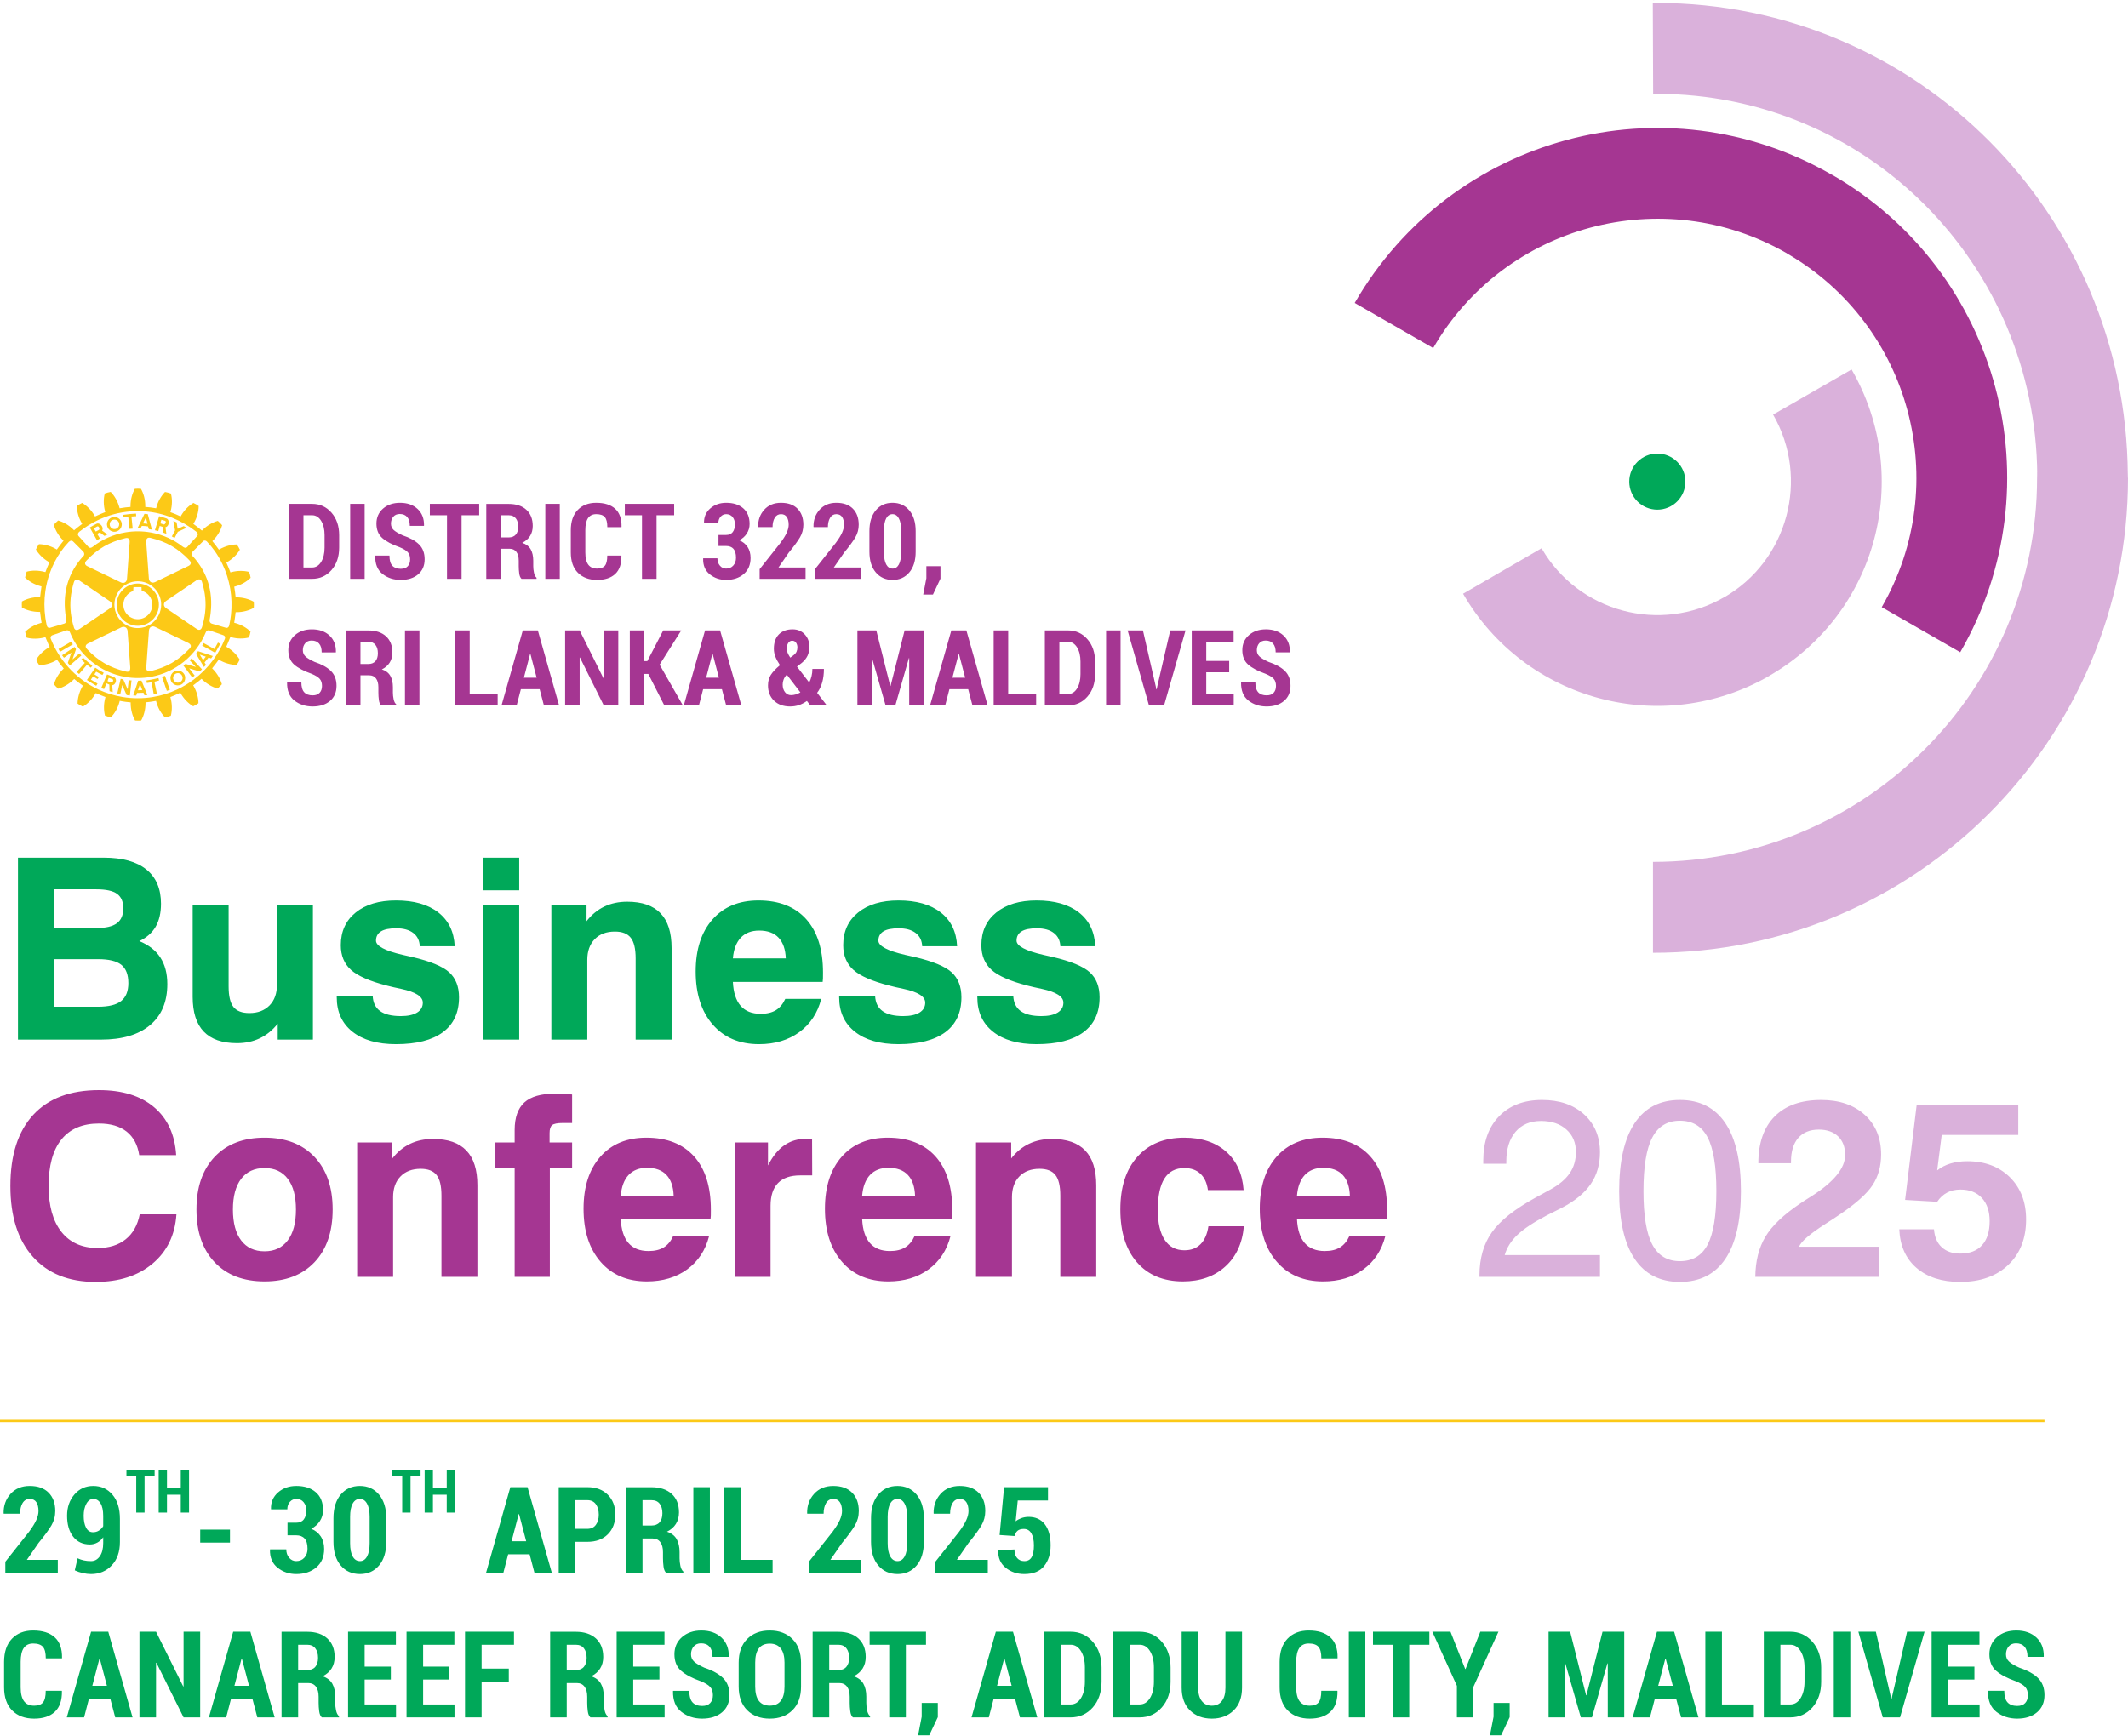 <svg xmlns="http://www.w3.org/2000/svg" width="1120" height="914" viewBox="0 0 1120 914" fill="none"><g clip-path="url(#clip0_32_2)"><path d="M112.829 341.67L107.157 338.534L106.404 339.854L113.275 343.657L115.923 338.945L114.723 338.294L112.83 341.67H112.829ZM108.314 345.688L108.031 346.057L106.891 347.504L106.018 346.057L105.127 344.617L108.314 345.688ZM103.131 344.171L104.27 346.057L107.363 351.146C107.732 350.751 108.075 350.365 108.417 350.006L107.646 348.781L109.779 346.143L111.099 346.631C111.227 346.426 111.364 346.245 111.51 346.057C111.673 345.834 111.836 345.594 112.016 345.372L104.229 342.81L103.133 344.172L103.131 344.171ZM99.841 347.624L103.114 351.119L97.666 349.509C97.22 349.86 96.911 349.98 96.509 350.322L101.204 356.688C101.633 356.363 102.035 356.003 102.446 355.651L99.559 351.848L105.043 353.501C105.428 353.15 105.941 352.807 106.303 352.336L100.853 346.544C100.536 346.87 100.228 347.298 99.842 347.624H99.841ZM91.908 283.199L93.596 279.969L98.17 277.853C97.708 277.51 97.176 277.262 96.688 276.962L93.518 278.385L92.944 274.984C92.293 274.683 91.907 274.521 91.24 274.238L92.13 279.198L90.443 282.411L91.908 283.199ZM95.489 358.522C95.327 358.727 95.104 358.907 94.856 359.052C93.802 359.66 92.483 359.438 91.711 358.522C91.609 358.393 91.523 358.273 91.446 358.136C91.223 357.75 91.12 357.322 91.095 356.893C91.095 356.019 91.548 355.189 92.362 354.717C93.562 354.024 95.087 354.41 95.772 355.634C95.996 356.037 96.124 356.466 96.124 356.894C96.124 357.486 95.893 358.076 95.489 358.522V358.522ZM91.652 353.561C90.409 354.272 89.715 355.548 89.698 356.893C89.698 357.442 89.818 357.99 90.041 358.522C90.101 358.641 90.162 358.745 90.221 358.864C91.301 360.732 93.7 361.366 95.533 360.312C96.262 359.884 96.81 359.25 97.135 358.522C97.358 358.008 97.478 357.459 97.478 356.893C97.478 356.242 97.323 355.574 96.972 354.966C95.893 353.115 93.503 352.498 91.652 353.561ZM85.243 356.32L87.804 363.688C88.31 363.525 88.884 363.362 89.389 363.156L86.828 355.797C86.202 356.037 85.851 356.14 85.243 356.32ZM120.617 329.307C120.411 330.138 119.786 330.746 118.809 330.463L111.493 328.312C110.798 328.149 110.224 327.413 110.284 326.521C110.524 325.279 110.713 324.063 110.85 322.863C112.264 310.886 108.829 301.016 101.572 292.955C100.758 292.389 100.672 291.206 101.444 290.376L106.756 285.064C107.116 284.456 108.281 284.336 109.01 285.21C110.5 286.777 111.879 288.474 113.148 290.264C114.621 292.363 115.932 294.607 117.063 296.964C118.999 301.007 120.403 305.394 121.175 309.986C121.92 314.415 122.075 319.033 121.561 323.72C121.355 325.579 121.038 327.437 120.618 329.305L120.617 329.307ZM112.169 347.461C109.291 351.368 105.855 354.829 101.974 357.741C99.31 359.738 96.44 361.476 93.399 362.908C89.278 364.852 84.849 366.248 80.214 366.985C77.704 367.38 75.134 367.585 72.521 367.585C69.779 367.585 67.08 367.362 64.459 366.917C59.962 366.171 55.661 364.818 51.651 362.933C49.149 361.743 46.75 360.354 44.488 358.787C39.553 355.343 35.27 351.017 31.878 346.039C30.19 343.572 28.734 340.941 27.508 338.175C27.252 337.574 26.994 336.975 26.754 336.358C26.369 335.365 26.84 334.654 27.611 334.388L34.927 331.869C35.339 331.748 36.35 331.723 36.778 332.802C41.67 345.01 52.73 354.066 65.898 356.371C68.048 356.755 70.267 356.953 72.52 356.953C74.876 356.953 77.18 356.739 79.417 356.336C92.405 353.99 103.19 345.122 108.236 333.025C108.785 331.723 109.778 331.748 110.19 331.869L117.506 334.388C118.277 334.653 118.723 335.347 118.354 336.299C116.778 340.299 114.687 344.052 112.168 347.461L112.169 347.461ZM24.62 329.307C24.321 327.996 24.081 326.677 23.893 325.375C23.19 320.517 23.216 315.729 23.875 311.136C24.328 307.983 25.083 304.916 26.102 301.987C27.567 297.78 29.59 293.856 32.066 290.336C33.325 288.545 34.705 286.857 36.186 285.298C37.025 284.459 37.934 284.459 38.482 285.067L43.793 290.379C44.565 291.21 44.479 292.392 43.665 292.957C36.374 301.053 32.939 310.982 34.404 323.037C34.541 324.176 34.721 325.341 34.952 326.523C35.012 327.414 34.438 328.151 33.753 328.314L26.428 330.465C25.451 330.748 24.826 330.14 24.619 329.308L24.62 329.307ZM100.381 296.666C100.235 297.446 99.463 297.814 98.839 298.114L81.644 306.424C81.242 306.621 80.831 306.724 80.436 306.724C80.171 306.724 79.904 306.672 79.665 306.578C79.579 306.543 79.503 306.5 79.426 306.457C78.791 306.098 78.406 305.413 78.346 304.53L76.959 285.476C76.915 284.816 76.915 283.874 77.507 283.377C77.979 282.983 78.561 283.026 79.101 283.136C79.169 283.154 79.238 283.171 79.306 283.188C87.616 285.176 93.699 288.688 99.644 294.926C100.244 295.56 100.484 296.134 100.382 296.664L100.381 296.666ZM65.641 328.536C62.386 326.334 60.235 322.607 60.209 318.392V318.324C60.209 314.083 62.368 310.33 65.641 308.121C67.603 306.793 69.976 306.013 72.521 306.013C74.003 306.013 75.425 306.278 76.744 306.758C81.456 308.489 84.823 313.012 84.832 318.306V318.324C84.832 322.145 83.083 325.564 80.342 327.825C78.218 329.59 75.493 330.644 72.521 330.644C69.976 330.644 67.603 329.865 65.641 328.536ZM45.534 295.081C51.488 288.836 57.571 285.332 65.881 283.336C66.052 283.293 66.267 283.242 66.498 283.224C66.883 283.181 67.32 283.224 67.672 283.524C68.263 284.03 68.272 284.963 68.22 285.632L66.84 304.676C66.772 305.559 66.395 306.245 65.752 306.613C65.452 306.784 65.109 306.869 64.741 306.869C64.356 306.869 63.944 306.775 63.542 306.579L46.339 298.26C45.722 297.96 44.943 297.591 44.797 296.821C44.703 296.281 44.943 295.715 45.533 295.081H45.534ZM38.834 306.664C39.092 305.825 39.46 305.327 39.974 305.147C40.719 304.891 41.431 305.371 42.005 305.764L57.794 316.499C58.522 316.988 58.934 317.681 58.934 318.401V318.428C58.934 319.155 58.531 319.815 57.803 320.303L41.997 331.03C41.559 331.32 40.951 331.681 40.352 331.681C40.206 331.681 40.052 331.654 39.906 331.603C39.203 331.355 38.972 330.602 38.844 330.147C38.081 327.586 37.56 325.136 37.277 322.728C36.651 317.433 37.174 312.345 38.835 306.665L38.834 306.664ZM66.173 353.509C57.863 351.539 51.78 348.026 45.842 341.772C45.252 341.156 45.003 340.59 45.106 340.059C45.243 339.288 46.014 338.911 46.64 338.611L63.843 330.276C64.245 330.088 64.647 329.985 65.033 329.985C65.401 329.985 65.761 330.079 66.07 330.259C66.695 330.618 67.072 331.305 67.141 332.169L68.546 351.248C68.58 351.908 68.571 352.859 67.972 353.347C67.698 353.578 67.389 353.647 67.064 353.647C66.841 353.647 66.61 353.613 66.387 353.561C66.319 353.544 66.241 353.527 66.173 353.509ZM78.903 353.373C78.766 353.399 78.629 353.407 78.509 353.407C78.081 353.407 77.747 353.295 77.49 353.072C76.882 352.567 76.951 351.693 77.002 350.99L78.39 331.945C78.45 331.08 78.853 330.369 79.478 330.009C79.777 329.837 80.112 329.752 80.462 329.743C80.857 329.743 81.267 329.846 81.688 330.052L98.883 338.362C99.483 338.652 100.288 339.124 100.433 339.887C100.562 340.615 100.014 341.198 99.688 341.548C93.777 347.768 87.686 351.281 79.35 353.286C79.195 353.32 79.041 353.354 78.905 353.371L78.903 353.373ZM107.937 322.547C107.654 324.955 107.132 327.414 106.369 330.001C106.121 330.841 105.744 331.337 105.23 331.517C105.084 331.569 104.938 331.586 104.801 331.586C104.218 331.586 103.67 331.217 103.207 330.9L87.41 320.166C86.69 319.686 86.27 318.993 86.27 318.264C86.27 317.536 86.672 316.859 87.41 316.362L103.207 305.637C103.755 305.268 104.57 304.806 105.306 305.063C106.008 305.312 106.231 306.073 106.368 306.519C108.039 312.156 108.561 317.237 107.936 322.548L107.937 322.547ZM41.858 279.848C44.754 277.553 47.915 275.556 51.291 273.928C56.679 271.324 62.616 269.662 68.853 269.2C70.061 269.097 71.287 269.054 72.52 269.054C73.78 269.054 75.039 269.105 76.272 269.208C86.356 269.979 95.591 273.885 103.19 279.823C104.296 280.696 104.296 281.596 103.721 282.248L98.623 287.875C97.886 288.664 97.132 288.527 96.097 287.731C91.368 284.046 85.704 281.484 79.579 280.362C77.283 279.943 74.918 279.72 72.519 279.72C70.326 279.72 68.158 279.908 66.05 280.26C59.694 281.331 53.842 283.943 48.993 287.73C47.982 288.543 47.229 288.663 46.492 287.875L41.394 282.247C40.983 281.784 40.854 281.184 41.206 280.576C41.343 280.336 41.557 280.088 41.857 279.848L41.858 279.848ZM123.82 323.961C123.863 323.593 123.906 323.225 123.941 322.847L123.993 322.308L124.532 322.3C127.762 322.282 131.035 321.443 133.57 319.995C133.664 319.027 133.664 317.742 133.57 316.783C131.034 315.335 127.77 314.495 124.558 314.478L124.009 314.47L123.966 313.922C123.863 312.663 123.683 311.284 123.393 309.613C123.385 309.545 123.367 309.476 123.358 309.408L123.264 308.868L123.796 308.722C126.871 307.918 129.81 306.264 131.909 304.182C131.738 303.188 131.413 301.954 131.087 301.081C128.234 300.336 124.859 300.378 121.792 301.201L121.26 301.346L121.072 300.832C120.558 299.419 119.941 297.997 119.342 296.66L119.119 296.171L119.581 295.898C122.349 294.287 124.755 291.931 126.246 289.403C125.852 288.538 125.209 287.424 124.645 286.628C121.741 286.637 118.485 287.535 115.666 289.112L115.195 289.378L114.887 288.932C114.048 287.741 113.13 286.551 112.102 285.291L111.76 284.872L112.145 284.487C114.39 282.233 116.121 279.338 116.909 276.493C116.292 275.739 115.393 274.831 114.639 274.206C111.811 274.985 108.916 276.707 106.645 278.952L106.252 279.338L105.832 278.978C104.667 277.975 103.442 277.017 102.199 276.125L101.754 275.808L102.028 275.337C103.647 272.578 104.564 269.34 104.573 266.385C103.784 265.811 102.67 265.168 101.788 264.783C99.261 266.256 96.922 268.655 95.337 271.405L95.063 271.885L94.566 271.645C93.152 270.976 91.688 270.36 90.188 269.82L89.666 269.632L89.812 269.1C90.668 266.033 90.711 262.675 89.949 259.822C89.083 259.488 87.85 259.154 86.856 258.982C84.791 261.072 83.138 264.011 82.307 267.079L82.162 267.609L81.622 267.507C80.072 267.224 78.521 267.027 77.012 266.924L76.447 266.89L76.455 266.325C76.472 263.155 75.649 259.899 74.185 257.338C73.216 257.244 71.931 257.244 70.972 257.338C69.515 259.891 68.684 263.147 68.684 266.334V266.89L68.127 266.924C66.764 267.01 65.334 267.189 63.492 267.507L62.952 267.601L62.815 267.078C61.975 263.994 60.322 261.047 58.249 258.956C57.256 259.127 56.022 259.453 55.148 259.787C54.403 262.64 54.445 266.007 55.268 269.082L55.405 269.605L54.909 269.793C53.538 270.315 52.056 270.95 50.514 271.669L50.017 271.901L49.742 271.429C48.132 268.67 45.776 266.254 43.249 264.763C42.374 265.167 41.269 265.8 40.464 266.365C40.473 269.295 41.389 272.551 42.991 275.344L43.257 275.798L42.837 276.115C41.586 277.057 40.473 277.906 39.401 278.822L38.982 279.182L38.596 278.789C36.343 276.535 33.448 274.813 30.595 274.017C29.85 274.634 28.941 275.542 28.308 276.287C29.096 279.114 30.809 282.02 33.063 284.289L33.431 284.666L33.106 285.077C32.283 286.105 31.212 287.468 30.235 288.855L29.918 289.301L29.447 289.026C26.706 287.424 23.468 286.508 20.495 286.482C19.947 287.262 19.312 288.367 18.892 289.266C20.375 291.793 22.782 294.15 25.558 295.777L26.021 296.051L25.798 296.54C25.121 298.056 24.564 299.418 24.093 300.686L23.896 301.2L23.373 301.063C20.247 300.24 16.871 300.206 14.052 300.96C13.718 301.834 13.376 303.068 13.213 304.053C15.321 306.134 18.259 307.771 21.326 308.584L21.84 308.722L21.764 309.252C21.686 309.784 21.609 310.307 21.541 310.812C21.396 311.857 21.275 312.851 21.173 313.819L21.121 314.359H20.581C17.369 314.359 14.096 315.19 11.543 316.647C11.458 317.615 11.458 318.9 11.543 319.86C14.096 321.307 17.36 322.139 20.565 322.139H21.104L21.155 322.687C21.249 323.733 21.395 324.786 21.541 325.738C21.627 326.311 21.721 326.852 21.798 327.339L21.892 327.871L21.369 328.017C18.269 328.873 15.33 330.545 13.247 332.608C13.419 333.585 13.753 334.836 14.079 335.701C16.931 336.446 20.306 336.404 23.391 335.581L23.914 335.444L24.111 335.94C24.539 337.062 24.994 338.133 25.456 339.128C25.61 339.462 25.764 339.787 25.918 340.104L26.158 340.61L25.678 340.883C22.919 342.468 20.512 344.816 19.013 347.36C19.415 348.235 20.058 349.339 20.623 350.136C23.545 350.128 26.783 349.228 29.576 347.635L30.047 347.36L30.364 347.815C31.153 348.945 32.052 350.111 33.2 351.49L33.543 351.919L33.157 352.304C30.913 354.524 29.191 357.419 28.394 360.272C29.011 361.026 29.91 361.934 30.664 362.56C33.483 361.78 36.379 360.067 38.657 357.83L39.051 357.444L39.463 357.796C40.559 358.721 41.802 359.68 43.163 360.632L43.609 360.949L43.344 361.42C41.767 364.214 40.86 367.469 40.833 370.399C41.613 370.947 42.718 371.589 43.618 372.001C46.154 370.518 48.51 368.094 50.129 365.318L50.403 364.855L50.891 365.07C52.176 365.644 53.556 366.209 55.004 366.749L55.509 366.938L55.372 367.461C54.549 370.553 54.515 373.92 55.269 376.739C56.142 377.073 57.377 377.415 58.37 377.578C60.452 375.47 62.089 372.54 62.877 369.49L63.014 368.942L63.571 369.053C63.742 369.088 63.914 369.122 64.094 369.156C65.327 369.387 66.681 369.56 68.223 369.696L68.763 369.748L68.772 370.287C68.789 373.491 69.628 376.747 71.076 379.283C72.052 379.377 73.33 379.377 74.289 379.283C75.736 376.747 76.576 373.483 76.594 370.27L76.602 369.722L77.15 369.68C78.341 369.586 79.549 369.406 80.594 369.226C80.946 369.166 81.271 369.105 81.58 369.054L82.128 368.96L82.265 369.491C83.079 372.567 84.724 375.505 86.815 377.604C87.809 377.433 89.042 377.107 89.915 376.782C90.653 373.929 90.618 370.545 89.787 367.461L89.65 366.939L90.155 366.75C91.457 366.262 92.828 365.662 94.353 364.934C94.371 364.934 94.38 364.925 94.396 364.917L94.903 364.677L95.177 365.157C96.787 367.916 99.143 370.331 101.67 371.822C102.544 371.42 103.649 370.776 104.455 370.211C104.446 367.299 103.538 364.043 101.945 361.242L101.678 360.762L102.124 360.453C102.913 359.897 103.77 359.245 104.703 358.492C105.011 358.243 105.328 357.978 105.662 357.704L106.073 357.352L106.459 357.729C108.746 359.973 111.659 361.695 114.487 362.483C115.232 361.866 116.148 360.958 116.774 360.213C115.986 357.386 114.272 354.482 112.019 352.22L111.642 351.834L111.985 351.415C112.696 350.567 113.398 349.651 114.101 348.691C114.332 348.373 114.573 348.048 114.804 347.714L115.12 347.259L115.592 347.534C118.385 349.127 121.632 350.035 124.544 350.035C125.127 349.247 125.76 348.142 126.155 347.259C124.707 344.776 122.308 342.41 119.542 340.74L119.079 340.466L119.303 339.977C119.722 339.061 120.15 338.075 120.579 336.979C120.725 336.61 120.87 336.242 121.016 335.848L121.205 335.342L121.736 335.479C124.811 336.319 128.178 336.362 131.015 335.599C131.348 334.725 131.683 333.491 131.854 332.507C129.755 330.433 126.824 328.788 123.783 327.975L123.252 327.838L123.346 327.289C123.543 326.219 123.697 325.114 123.826 323.966L123.82 323.961ZM84.574 274.845L84.935 273.602C85.645 273.808 86.073 273.912 86.751 274.134C87.136 274.254 87.257 274.52 87.257 274.845C87.24 275.47 86.622 276.224 86.143 276.087L84.386 275.513L84.575 274.845H84.574ZM84.044 276.875L85.551 277.346L85.937 280.397C86.589 280.637 86.991 280.799 87.565 281.022L87.093 277.544C88.276 277.286 88.859 276.001 88.798 274.845C88.756 273.971 88.37 273.174 87.625 272.935C86.34 272.523 85.063 272.078 83.761 271.753L82.827 274.846L81.542 279.155C82.236 279.335 82.664 279.421 83.315 279.601L84.044 276.876V276.875ZM83.393 356.97C81.114 357.484 79.332 357.887 77.087 358.238L77.276 359.557C78.132 359.412 78.904 359.309 79.777 359.188L80.917 365.511L82.579 365.168L81.26 358.906C82.091 358.701 82.887 358.478 83.719 358.254L83.394 356.97H83.393ZM75.93 274.134L76.744 272.464L77.215 274.134L77.66 275.779C76.864 275.658 76.05 275.573 75.244 275.539L75.93 274.134H75.93ZM74.654 276.859C75.725 276.902 76.77 276.935 77.9 277.124L78.355 278.563C78.92 278.623 79.348 278.683 79.956 278.812L78.697 274.134L77.763 270.672L76.032 270.51L74.285 274.134L72.332 278.161C73.008 278.177 73.265 278.161 73.942 278.195L74.653 276.859H74.654ZM72.598 363.378L73.129 361.768L73.66 360.165L74.286 361.768L74.894 363.293L72.598 363.378ZM74.534 358.522L74.449 358.316L72.702 358.376L72.659 358.522L71.588 361.769L70.14 366.104C70.671 366.122 71.193 366.147 71.707 366.181L72.136 364.802L75.528 364.699L76.017 366.018C76.523 365.958 77.028 365.924 77.559 365.882L75.871 361.769L74.534 358.522ZM67.501 272.061L68.17 278.418L69.831 278.281L69.18 271.915L71.682 271.753L71.588 270.373C68.794 270.536 67.664 270.639 64.836 271.042L65.016 272.405L67.501 272.062V272.061ZM64.922 318.349C64.922 315.068 67.03 312.156 70.114 311.119L70.242 309.089H74.466L74.56 311C77.833 311.9 80.172 314.915 80.172 318.35C80.172 322.557 76.745 325.975 72.547 325.975C68.34 325.975 64.922 322.556 64.922 318.35V318.349ZM83.633 318.324C83.633 312.198 78.647 307.212 72.522 307.212C66.388 307.212 61.401 312.198 61.401 318.324C61.401 324.458 66.387 329.444 72.522 329.444C78.647 329.444 83.633 324.458 83.633 318.324ZM67.193 362.89L64.897 357.707C64.349 357.587 64.04 357.441 63.509 357.356L61.727 365.049C62.25 365.168 62.78 365.246 63.329 365.332L64.323 360.654L66.644 365.897C67.15 365.956 67.742 366.145 68.35 366.12L69.224 358.195C68.762 358.152 68.23 358.212 67.742 358.135L67.194 362.89H67.193ZM57.743 276.044C57.718 274.725 58.695 273.645 60.014 273.543C61.401 273.423 62.601 274.416 62.721 275.796C62.721 275.882 62.737 275.959 62.721 276.044C62.721 277.346 61.743 278.401 60.441 278.521C59.079 278.649 57.863 277.647 57.742 276.251V276.045L57.743 276.044ZM60.528 279.942C62.558 279.746 64.1 278.031 64.1 276.044C64.1 275.925 64.083 275.821 64.083 275.719C63.903 273.559 61.993 272.001 59.851 272.181C57.838 272.361 56.296 274.031 56.296 276.044C56.296 276.164 56.313 276.267 56.313 276.387C56.518 278.545 58.412 280.13 60.528 279.942ZM59.508 358.521C59.346 359.009 58.875 359.454 58.369 359.249L56.578 358.564L56.605 358.521L56.767 358.075L57.212 356.833L59.166 357.561C59.406 357.664 59.525 357.844 59.568 358.075C59.594 358.212 59.568 358.375 59.508 358.521ZM59.851 356.387L56.338 355.042L55.036 358.075L54.856 358.521L53.289 362.178C53.794 362.444 54.308 362.607 54.788 362.77L56.013 359.754L57.555 360.405L57.64 363.842C58.232 364.073 58.797 364.235 59.328 364.356L59.08 360.731C60.202 360.594 60.913 359.557 61.016 358.521C61.034 358.375 61.034 358.212 61.034 358.075C60.974 357.339 60.605 356.67 59.851 356.387ZM51.053 277.2C51.824 276.755 52.371 277.774 52.312 278.485C52.295 278.708 52.191 278.888 52.029 278.991L50.401 279.848L49.604 278.485L49.406 278.133C50.057 277.748 50.417 277.525 51.051 277.199L51.053 277.2ZM51.036 284.423C51.661 284.054 52.004 283.806 52.595 283.463L51.13 281.047L52.518 280.293L54.976 282.118C55.602 281.835 56.013 281.655 56.562 281.39L53.734 279.316C53.897 279.051 53.983 278.768 54.017 278.485C54.163 276.815 52.167 274.981 50.787 275.735C49.605 276.369 48.389 276.977 47.249 277.689L47.694 278.485L51.036 284.423ZM50.625 353.603C51.679 354.186 52.758 354.802 53.898 355.351L54.592 354.186C53.007 353.397 51.525 352.42 50.137 351.504L45.725 357.989C47.395 359.086 48.937 360.02 50.642 361.022L51.336 359.882L47.824 357.783L48.98 356.079L51.336 357.484L52.047 356.404C51.277 356.002 50.48 355.513 49.692 354.999L50.625 353.603ZM47.797 351.486L48.594 350.451C46.803 348.968 45.382 347.803 43.737 346.261L42.794 347.194C43.446 347.786 43.994 348.352 44.628 348.968L40.361 353.741L41.638 354.837L45.767 349.962C46.435 350.494 47.112 350.956 47.797 351.487V351.486ZM37.517 337.762L30.783 341.669C31.032 342.132 31.314 342.679 31.596 343.133L38.348 339.227C37.98 338.636 37.8 338.31 37.517 337.762V337.762ZM41.8 344.008L38.159 347.135L40.009 341.763C39.666 341.3 39.564 340.992 39.221 340.572L32.676 344.976C32.976 345.43 33.327 345.833 33.652 346.278L37.576 343.553L35.7 348.968C36.025 349.354 36.334 349.877 36.796 350.263L42.836 345.08C42.511 344.737 42.107 344.411 41.799 344.009L41.8 344.008Z" fill="#FCC917"></path><path d="M92.859 639.301C92.125 650.182 87.929 658.84 80.269 665.258C72.631 671.674 62.64 674.872 50.337 674.872C36.148 674.872 25.136 670.454 17.274 661.595C9.392 652.758 5.462 640.345 5.462 624.381C5.462 608.06 9.481 595.581 17.498 586.899C25.514 578.217 37.037 573.888 52.092 573.888C64.304 573.888 73.962 576.864 81.046 582.837C88.15 588.808 92.036 597.225 92.724 608.127H73.274C72.453 602.709 70.233 598.578 66.657 595.736C63.06 592.895 58.197 591.473 52.092 591.473C43.431 591.473 36.836 594.271 32.33 599.867C27.822 605.462 25.58 613.634 25.58 624.381C25.58 634.772 27.822 642.832 32.308 648.494C36.792 654.178 43.165 657.021 51.449 657.021C57.42 657.021 62.328 655.488 66.125 652.447C69.944 649.405 72.41 645.009 73.541 639.302H92.86L92.859 639.301ZM122.588 636.77C122.588 643.787 124.033 649.205 126.919 653.023C129.806 656.842 133.913 658.753 139.244 658.753C144.483 658.753 148.546 656.842 151.433 653.023C154.32 649.204 155.762 643.787 155.762 636.77C155.762 629.799 154.342 624.402 151.477 620.606C148.614 616.809 144.528 614.92 139.244 614.92C133.914 614.92 129.807 616.808 126.919 620.606C124.033 624.402 122.588 629.798 122.588 636.77ZM103.404 636.725C103.404 624.98 106.601 615.742 112.974 609.015C119.346 602.287 128.096 598.933 139.243 598.933C150.344 598.933 159.092 602.286 165.487 609.015C171.881 615.742 175.08 624.98 175.08 636.725C175.08 648.537 171.882 657.797 165.487 664.526C159.092 671.253 150.343 674.606 139.243 674.606C128.096 674.606 119.347 671.253 112.974 664.526C106.601 657.797 103.404 648.537 103.404 636.725ZM187.979 672.208V601.466H206.498V609.859C209.162 606.44 212.271 603.864 215.868 602.154C219.466 600.445 223.484 599.6 227.903 599.6C235.719 599.6 241.559 601.621 245.444 605.684C249.331 609.725 251.262 615.831 251.262 623.981V672.208H232.343V629.443C232.343 624.357 231.478 620.738 229.769 618.586C228.058 616.409 225.283 615.321 221.42 615.321C216.933 615.321 213.404 616.654 210.806 619.318C208.208 621.983 206.897 625.624 206.897 630.22V672.208H187.979H187.979ZM270.868 672.208V614.788H260.742V601.466H270.868V594.915C270.868 588.32 272.579 583.503 275.976 580.393C279.372 577.307 284.746 575.752 292.073 575.752C293.405 575.752 294.826 575.774 296.337 575.842C297.823 575.908 299.422 576.042 301.109 576.196V591.206H296.159C293.34 591.206 291.473 591.584 290.586 592.317C289.697 593.05 289.253 594.448 289.253 596.535V601.465H301.11V614.787H289.388V672.207H270.869L270.868 672.208ZM354.288 650.759H373.207C371.298 658.219 367.455 664.037 361.66 668.277C355.865 672.495 348.804 674.605 340.455 674.605C330.219 674.605 322.092 671.164 316.119 664.302C310.125 657.419 307.127 648.093 307.127 636.347C307.127 624.756 310.08 615.632 315.965 608.947C321.87 602.265 329.931 598.934 340.167 598.934C351.024 598.934 359.396 602.221 365.303 608.794C371.186 615.365 374.14 624.734 374.14 636.881C374.14 638.236 374.14 639.235 374.118 639.923C374.096 640.59 374.028 641.234 373.961 641.833H326.71C326.977 647.384 328.332 651.581 330.775 654.401C333.217 657.22 336.748 658.619 341.345 658.619C344.608 658.619 347.272 657.975 349.338 656.709C351.425 655.422 353.068 653.446 354.288 650.759ZM326.711 629.443H354.556C354.379 624.668 353.114 621.027 350.76 618.54C348.384 616.032 344.986 614.788 340.568 614.788C336.459 614.788 333.218 616.054 330.842 618.562C328.489 621.094 327.112 624.713 326.712 629.443H326.711ZM386.64 672.208V601.466H404.203V613.566C406.669 608.726 409.555 605.151 412.864 602.887C416.171 600.599 420.102 599.467 424.676 599.467C425.408 599.467 425.985 599.467 426.385 599.489C426.807 599.511 427.14 599.555 427.406 599.6L427.473 618.786H421.145C415.971 618.786 412.086 620.139 409.466 622.827C406.868 625.513 405.557 629.51 405.557 634.794V672.208H386.639H386.64ZM481.341 650.759H500.259C498.351 658.219 494.508 664.037 488.712 668.277C482.917 672.495 475.856 674.605 467.508 674.605C457.272 674.605 449.145 671.164 443.172 664.302C437.176 657.419 434.179 648.093 434.179 636.347C434.179 624.756 437.133 615.632 443.018 608.947C448.923 602.265 456.984 598.934 467.22 598.934C478.077 598.934 486.449 602.221 492.356 608.794C498.239 615.365 501.193 624.734 501.193 636.881C501.193 638.236 501.193 639.235 501.171 639.923C501.149 640.59 501.081 641.234 501.015 641.833H453.764C454.032 647.384 455.387 651.581 457.829 654.401C460.27 657.22 463.802 658.619 468.399 658.619C471.662 658.619 474.326 657.975 476.392 656.709C478.479 655.422 480.121 653.446 481.342 650.759H481.341ZM453.763 629.443H481.608C481.43 624.668 480.165 621.027 477.811 618.54C475.435 616.032 472.038 614.788 467.619 614.788C463.511 614.788 460.27 616.054 457.894 618.562C455.54 621.094 454.163 624.713 453.763 629.443H453.763ZM513.692 672.208V601.466H532.211V609.859C534.875 606.44 537.984 603.864 541.581 602.154C545.178 600.445 549.197 599.6 553.616 599.6C561.431 599.6 567.272 601.621 571.157 605.684C575.044 609.725 576.974 615.831 576.974 623.981V672.208H558.056V629.443C558.056 624.357 557.191 620.738 555.482 618.586C553.771 616.409 550.995 615.321 547.133 615.321C542.647 615.321 539.117 616.654 536.519 619.318C533.921 621.983 532.611 625.624 532.611 630.22V672.208H513.693H513.692ZM636.015 645.564H654.668C653.89 654.534 650.603 661.617 644.832 666.812C639.08 672.008 631.643 674.606 622.582 674.606C612.302 674.606 604.241 671.253 598.401 664.548C592.562 657.842 589.653 648.583 589.653 636.725C589.653 624.935 592.629 615.698 598.602 608.993C604.574 602.287 612.768 598.934 623.226 598.934C632.396 598.934 639.724 601.354 645.253 606.217C650.781 611.08 653.89 617.83 654.534 626.511H635.749C635.24 622.757 633.907 619.894 631.775 617.896C629.644 615.92 626.846 614.92 623.381 614.92C618.675 614.92 615.188 616.763 612.857 620.449C610.525 624.134 609.371 629.664 609.371 637.036C609.371 643.83 610.569 649.07 612.99 652.735C615.388 656.399 618.853 658.218 623.381 658.218C626.89 658.218 629.71 657.153 631.842 655.043C633.973 652.911 635.372 649.759 636.015 645.563V645.564ZM710.199 650.759H729.117C727.208 658.219 723.366 664.037 717.571 668.277C711.775 672.495 704.715 674.605 696.366 674.605C686.13 674.605 678.003 671.164 672.03 664.302C666.034 657.419 663.037 648.093 663.037 636.347C663.037 624.756 665.991 615.632 671.876 608.947C677.782 602.265 685.843 598.934 696.079 598.934C706.936 598.934 715.307 602.221 721.214 608.794C727.097 615.365 730.051 624.734 730.051 636.881C730.051 638.236 730.051 639.235 730.029 639.923C730.007 640.59 729.94 641.234 729.874 641.833H682.623C682.891 647.384 684.245 651.581 686.687 654.401C689.129 657.22 692.66 658.619 697.256 658.619C700.519 658.619 703.183 657.975 705.25 656.709C707.336 655.422 708.979 653.446 710.2 650.759H710.199ZM682.621 629.443H710.466C710.289 624.668 709.023 621.027 706.67 618.54C704.294 616.032 700.896 614.788 696.478 614.788C692.369 614.788 689.128 616.054 686.752 618.562C684.398 621.094 683.022 624.713 682.622 629.443H682.621Z" fill="#A53692"></path><path d="M28.376 529.99H51.691C57.218 529.99 61.239 528.991 63.769 526.992C66.278 524.993 67.544 521.863 67.544 517.555C67.544 513.093 66.3 509.874 63.837 507.897C61.349 505.921 57.264 504.944 51.556 504.944H28.375V529.99H28.376ZM28.376 488.557H50.847C55.71 488.557 59.241 487.713 61.505 486.047C63.747 484.382 64.881 481.762 64.881 478.165C64.881 474.656 63.792 472.126 61.594 470.55C59.417 468.972 55.798 468.174 50.715 468.174H28.377V488.557H28.376ZM9.458 547.309V451.52H54.62C64.412 451.52 71.874 453.586 77.026 457.738C82.154 461.867 84.73 467.885 84.73 475.768C84.73 480.608 83.775 484.671 81.888 487.914C79.978 491.155 77.114 493.663 73.317 495.44C78.247 497.439 81.954 500.326 84.398 504.078C86.841 507.83 88.061 512.494 88.061 518.089C88.061 527.414 85.019 534.631 78.957 539.693C72.873 544.778 64.281 547.309 53.133 547.309H9.458ZM164.689 476.566V547.309H146.17V538.915C143.462 542.335 140.331 544.888 136.756 546.597C133.181 548.308 129.162 549.173 124.699 549.173C116.928 549.173 111.111 547.131 107.224 543.068C103.339 538.981 101.406 532.898 101.406 524.793V476.566H120.325V519.331C120.325 524.349 121.168 527.946 122.855 530.1C124.566 532.255 127.363 533.32 131.249 533.32C135.691 533.32 139.198 531.987 141.84 529.323C144.461 526.659 145.77 523.016 145.77 518.42V476.566H164.689ZM177.233 524.261H196.151C196.329 527.858 197.616 530.522 200.06 532.277C202.48 534.031 206.121 534.919 210.961 534.919C214.648 534.919 217.489 534.297 219.51 533.076C221.53 531.833 222.53 530.078 222.53 527.836C222.53 524.637 218.755 522.217 211.229 520.618C208.142 519.974 205.7 519.419 203.879 518.931C194.687 516.6 188.315 513.824 184.739 510.605C181.164 507.385 179.365 503.055 179.365 497.593C179.365 490.355 181.985 484.604 187.203 480.386C192.421 476.145 199.505 474.035 208.432 474.035C217.89 474.035 225.306 476.145 230.702 480.364C236.097 484.582 238.961 490.512 239.317 498.149H220.932C220.798 495.152 219.666 492.82 217.512 491.177C215.358 489.512 212.383 488.69 208.563 488.69C204.966 488.69 202.28 489.222 200.526 490.311C198.771 491.399 197.884 493.041 197.884 495.196C197.884 498.015 202.59 500.525 212.005 502.702C214.181 503.167 215.891 503.567 217.156 503.854C226.549 506.076 232.965 508.74 236.408 511.848C239.85 514.979 241.583 519.375 241.583 525.037C241.583 533.076 238.761 539.182 233.1 543.4C227.438 547.596 219.199 549.707 208.408 549.707C198.639 549.707 191 547.508 185.494 543.134C179.987 538.76 177.234 532.72 177.234 525.037V524.261H177.233ZM254.348 468.704V451.519H273.266V468.704H254.348ZM254.348 547.308V476.565H273.266V547.308H254.348ZM290.185 547.308V476.565H308.704V484.959C311.368 481.539 314.477 478.964 318.074 477.253C321.671 475.544 325.69 474.699 330.108 474.699C337.924 474.699 343.765 476.722 347.65 480.784C351.536 484.824 353.467 490.932 353.467 499.081V547.307H334.549V504.542C334.549 499.457 333.684 495.838 331.975 493.685C330.264 491.509 327.488 490.42 323.626 490.42C319.14 490.42 315.61 491.753 313.012 494.417C310.414 497.083 309.103 500.724 309.103 505.32V547.308H290.185ZM413.306 525.859H432.225C430.316 533.32 426.473 539.136 420.678 543.377C414.883 547.595 407.822 549.706 399.473 549.706C389.238 549.706 381.11 546.265 375.138 539.402C369.143 532.52 366.145 523.194 366.145 511.447C366.145 499.857 369.098 490.732 374.983 484.048C380.889 477.365 388.949 474.034 399.185 474.034C410.042 474.034 418.414 477.321 424.321 483.894C430.204 490.465 433.158 499.836 433.158 511.982C433.158 513.336 433.158 514.335 433.136 515.023C433.114 515.69 433.046 516.334 432.979 516.933H385.728C385.995 522.484 387.35 526.682 389.793 529.501C392.235 532.321 395.766 533.72 400.363 533.72C403.626 533.72 406.29 533.076 408.356 531.809C410.443 530.522 412.086 528.546 413.306 525.86V525.859ZM385.729 504.543H413.574C413.396 499.769 412.132 496.128 409.778 493.64C407.402 491.132 404.004 489.889 399.586 489.889C395.478 489.889 392.236 491.154 389.86 493.661C387.506 496.194 386.129 499.813 385.729 504.542V504.543ZM441.662 524.261H460.58C460.758 527.858 462.046 530.522 464.489 532.277C466.909 534.031 470.551 534.919 475.39 534.919C479.077 534.919 481.919 534.297 483.939 533.076C485.96 531.833 486.959 530.078 486.959 527.836C486.959 524.637 483.184 522.217 475.657 520.618C472.57 519.974 470.128 519.419 468.308 518.931C459.116 516.6 452.742 513.824 449.167 510.605C445.592 507.385 443.793 503.055 443.793 497.593C443.793 490.355 446.413 484.604 451.632 480.386C456.85 476.145 463.933 474.035 472.86 474.035C482.318 474.035 489.735 476.145 495.13 480.364C500.526 484.582 503.39 490.512 503.745 498.149H485.36C485.226 495.152 484.095 492.82 481.94 491.177C479.786 489.512 476.81 488.69 472.992 488.69C469.395 488.69 466.709 489.222 464.954 490.311C463.199 491.399 462.312 493.041 462.312 495.196C462.312 498.015 467.019 500.525 476.433 502.702C478.609 503.167 480.32 503.567 481.585 503.854C490.977 506.076 497.393 508.74 500.837 511.848C504.278 514.979 506.011 519.375 506.011 525.037C506.011 533.076 503.19 539.182 497.528 543.4C491.866 547.596 483.627 549.707 472.836 549.707C463.068 549.707 455.428 547.508 449.923 543.134C444.416 538.76 441.662 532.72 441.662 525.037V524.261ZM514.381 524.261H533.299C533.476 527.858 534.764 530.522 537.208 532.277C539.628 534.031 543.27 534.919 548.109 534.919C551.796 534.919 554.638 534.297 556.658 533.076C558.679 531.833 559.678 530.078 559.678 527.836C559.678 524.637 555.903 522.217 548.376 520.618C545.289 519.974 542.847 519.419 541.026 518.931C531.834 516.6 525.461 513.824 521.886 510.605C518.311 507.385 516.512 503.055 516.512 497.593C516.512 490.355 519.132 484.604 524.35 480.386C529.568 476.145 536.652 474.035 545.578 474.035C555.037 474.035 562.453 476.145 567.849 480.364C573.244 484.582 576.109 490.512 576.464 498.149H558.079C557.945 495.152 556.813 492.82 554.659 491.177C552.505 489.512 549.53 488.69 545.71 488.69C542.113 488.69 539.427 489.222 537.673 490.311C535.918 491.399 535.031 493.041 535.031 495.196C535.031 498.015 539.737 500.525 549.152 502.702C551.328 503.167 553.039 503.567 554.303 503.854C563.696 506.076 570.112 508.74 573.555 511.848C576.997 514.979 578.73 519.375 578.73 525.037C578.73 533.076 575.908 539.182 570.247 543.4C564.585 547.596 556.346 549.707 545.555 549.707C535.786 549.707 528.147 547.508 522.641 543.134C517.134 538.76 514.381 532.72 514.381 525.037V524.261Z" fill="#00A859"></path><path d="M30.418 828.011H2.798V822.187L15.271 806.427C17.046 804.027 18.325 801.966 19.098 800.232C19.868 798.499 20.259 796.925 20.259 795.497C20.259 793.531 19.88 791.977 19.129 790.837C18.379 789.694 17.216 789.114 15.641 789.114C14.012 789.114 12.755 789.842 11.877 791.3C11 792.759 10.568 794.619 10.568 796.893H1.985L1.9 796.702C1.815 792.674 3.031 789.261 5.547 786.47C8.072 783.669 11.434 782.273 15.641 782.273C19.921 782.273 23.23 783.458 25.567 785.814C27.913 788.181 29.087 791.395 29.087 795.465C29.087 798.213 28.41 800.739 27.057 803.054C25.704 805.357 23.442 808.445 20.26 812.314L14.13 821.192H30.419V828.01L30.418 828.011ZM47.942 821.849C49.792 821.849 51.324 821.003 52.519 819.322C53.725 817.641 54.316 815.316 54.316 812.347V809.281C53.429 810.539 52.382 811.49 51.177 812.125C49.972 812.768 48.681 813.086 47.319 813.086C43.588 813.086 40.648 811.712 38.513 808.985C36.369 806.247 35.3 802.569 35.3 797.939C35.3 793.479 36.591 789.757 39.179 786.766C41.758 783.765 45.056 782.274 49.085 782.274C53.196 782.274 56.557 783.807 59.179 786.871C61.8 789.938 63.111 794.187 63.111 799.609V811.817C63.111 816.953 61.673 821.044 58.809 824.09C55.934 827.133 52.318 828.656 47.942 828.665C46.537 828.656 45.078 828.486 43.577 828.148C42.065 827.81 40.66 827.334 39.36 826.711L40.819 820.359C41.971 820.876 43.101 821.258 44.211 821.489C45.311 821.733 46.557 821.849 47.942 821.849ZM48.925 806.638C50.108 806.638 51.155 806.354 52.075 805.771C52.994 805.202 53.734 804.429 54.315 803.456V798.066C54.315 795.159 53.84 792.939 52.888 791.407C51.947 789.885 50.679 789.114 49.115 789.114C47.581 789.114 46.356 789.979 45.425 791.702C44.494 793.425 44.04 795.508 44.04 797.939C44.04 800.539 44.452 802.642 45.287 804.238C46.123 805.845 47.338 806.638 48.924 806.638L48.925 806.638ZM81.38 777.178H76.084V796.3H71.703V777.178H66.545V773.753H81.38V777.178ZM99.498 796.3H95.143V786.903H87.881V796.3H83.516V773.753H87.881V783.495H95.143V773.753H99.498V796.3ZM221.36 777.178H216.064V796.3H211.683V777.178H206.525V773.753H221.359V777.178H221.36ZM239.478 796.3H235.123V786.903H227.861V796.3H223.496V773.753H227.861V783.495H235.123V773.753H239.478V796.3ZM121.035 812.092H105.371V805.254H121.035V812.092ZM155.874 801.628C157.651 801.628 158.982 801.057 159.87 799.905C160.759 798.764 161.202 797.177 161.202 795.159C161.202 793.436 160.737 792.009 159.807 790.846C158.877 789.694 157.597 789.114 155.971 789.114C154.628 789.114 153.498 789.621 152.588 790.635C151.679 791.65 151.224 792.971 151.224 794.599H142.685L142.621 794.408C142.515 790.857 143.763 787.95 146.363 785.676C148.964 783.404 152.166 782.273 155.972 782.273C160.241 782.273 163.655 783.373 166.203 785.582C168.751 787.79 170.03 790.941 170.03 795.031C170.03 797.114 169.47 799.028 168.359 800.76C167.238 802.494 165.717 803.847 163.803 804.82C165.97 805.707 167.651 807.06 168.835 808.868C170.018 810.685 170.61 812.884 170.61 815.463C170.61 819.574 169.236 822.799 166.478 825.147C163.728 827.492 160.199 828.656 155.907 828.665C152.165 828.656 148.91 827.556 146.119 825.335C143.328 823.117 141.985 819.946 142.092 815.844L142.156 815.653H150.675C150.675 817.408 151.161 818.878 152.155 820.06C153.148 821.256 154.396 821.847 155.907 821.847C157.684 821.847 159.11 821.234 160.209 820.019C161.309 818.803 161.848 817.238 161.848 815.346C161.848 812.905 161.34 811.118 160.314 809.966C159.301 808.825 157.809 808.253 155.875 808.253H151.32V801.626H155.875L155.874 801.628ZM203.313 811.659C203.313 816.965 202.045 821.129 199.497 824.141C196.96 827.154 193.62 828.656 189.466 828.665C185.258 828.656 181.877 827.155 179.329 824.141C176.771 821.129 175.503 816.965 175.503 811.659V799.302C175.503 794.038 176.771 789.884 179.308 786.84C181.846 783.796 185.217 782.274 189.403 782.274C193.578 782.274 196.939 783.797 199.486 786.84C202.034 789.884 203.313 794.038 203.313 799.302V811.659ZM194.549 798.532C194.549 795.561 194.084 793.246 193.165 791.597C192.246 789.938 190.998 789.114 189.402 789.114C187.773 789.114 186.506 789.938 185.607 791.597C184.708 793.246 184.264 795.56 184.264 798.532V812.378C184.264 815.412 184.719 817.748 185.627 819.387C186.536 821.025 187.816 821.85 189.465 821.85C191.06 821.85 192.297 821.026 193.195 819.387C194.094 817.748 194.548 815.412 194.548 812.378V798.532H194.549ZM278.731 818.256H267.453L264.916 828.012H255.814L268.604 782.919H277.642L290.431 828.012H281.299L278.73 818.256H278.731ZM269.249 811.384H276.935L273.181 797.073H273.002L269.248 811.384H269.249ZM302.789 811.691V828.011H294.057V782.918H309.141C313.665 782.918 317.249 784.251 319.891 786.904C322.533 789.557 323.854 793.023 323.854 797.325C323.854 801.638 322.532 805.104 319.891 807.737C317.249 810.379 313.664 811.69 309.141 811.69H302.789V811.691ZM302.789 804.852H309.141C311.097 804.852 312.598 804.144 313.613 802.737C314.638 801.344 315.146 799.556 315.146 797.389C315.146 795.18 314.638 793.352 313.613 791.915C312.598 790.488 311.098 789.768 309.141 789.768H302.789V804.851V804.852ZM338.157 809.925V828.012H329.425V782.951H342.924C347.406 782.951 350.935 784.125 353.504 786.451C356.072 788.786 357.362 792.041 357.362 796.206C357.362 798.543 356.811 800.561 355.734 802.274C354.645 803.996 353.081 805.35 351.041 806.364C353.399 807.146 355.088 808.446 356.125 810.264C357.15 812.082 357.667 814.355 357.667 817.082V820.36C357.667 821.617 357.816 822.939 358.101 824.323C358.386 825.708 358.904 826.722 359.654 827.357V828.012H350.607C349.888 827.347 349.423 826.269 349.233 824.777C349.032 823.278 348.937 821.786 348.937 820.306V817.145C348.937 814.853 348.462 813.076 347.51 811.819C346.558 810.561 345.196 809.926 343.419 809.926H338.156L338.157 809.925ZM338.157 803.119H342.87C344.742 803.119 346.179 802.549 347.152 801.427C348.133 800.298 348.63 798.712 348.63 796.639C348.63 794.536 348.145 792.865 347.172 791.629C346.199 790.383 344.783 789.769 342.923 789.769H338.156V803.119H338.157ZM373.621 828.012H364.921V782.919H373.621V828.012ZM389.814 821.194H406.631V828.012H381.082V782.919H389.814V821.194ZM453.329 828.012H425.709V822.188L438.183 806.428C439.957 804.028 441.237 801.967 442.009 800.232C442.78 798.5 443.17 796.925 443.17 795.498C443.17 793.532 442.791 791.978 442.041 790.837C441.29 789.695 440.127 789.114 438.552 789.114C436.924 789.114 435.666 789.843 434.788 791.301C433.912 792.76 433.479 794.62 433.479 796.894H424.896L424.811 796.703C424.727 792.675 425.943 789.262 428.458 786.471C430.983 783.67 434.345 782.274 438.552 782.274C442.832 782.274 446.141 783.459 448.478 785.815C450.824 788.182 451.998 791.396 451.998 795.466C451.998 798.213 451.321 800.74 449.968 803.055C448.615 805.358 446.352 808.446 443.17 812.315L437.04 821.193H453.329V828.011V828.012ZM486.244 811.66C486.244 816.966 484.976 821.13 482.428 824.142C479.891 827.155 476.551 828.657 472.397 828.666C468.189 828.657 464.808 827.156 462.26 824.142C459.702 821.13 458.434 816.966 458.434 811.66V799.303C458.434 794.039 459.703 789.885 462.238 786.841C464.777 783.797 468.147 782.274 472.334 782.274C476.509 782.274 479.869 783.798 482.417 786.841C484.965 789.885 486.244 794.039 486.244 799.303V811.66ZM477.48 798.532C477.48 795.562 477.015 793.247 476.096 791.597C475.177 789.939 473.929 789.114 472.333 789.114C470.705 789.114 469.437 789.939 468.538 791.597C467.639 793.247 467.195 795.561 467.195 798.532V812.379C467.195 815.413 467.65 817.749 468.558 819.388C469.467 821.026 470.747 821.851 472.396 821.851C473.991 821.851 475.229 821.027 476.126 819.388C477.025 817.749 477.48 815.413 477.48 812.379V798.532H477.48ZM519.898 828.012H492.278V822.188L504.751 806.428C506.526 804.028 507.805 801.967 508.578 800.232C509.349 798.5 509.739 796.925 509.739 795.498C509.739 793.532 509.36 791.978 508.609 790.837C507.859 789.695 506.695 789.114 505.121 789.114C503.492 789.114 502.235 789.843 501.357 791.301C500.48 792.76 500.048 794.62 500.048 796.894H491.464L491.379 796.703C491.294 792.675 492.511 789.262 495.026 786.471C497.552 783.67 500.913 782.274 505.121 782.274C509.401 782.274 512.709 783.459 515.047 785.815C517.392 788.182 518.566 791.396 518.566 795.466C518.566 798.213 517.89 800.74 516.537 803.055C515.184 805.358 512.92 808.446 509.739 812.315L503.609 821.193H519.897V828.011L519.898 828.012ZM526.112 808.097L528.469 782.919H551.576V789.948H535.656L534.568 800.889C535.329 800.243 536.291 799.705 537.433 799.271C538.574 798.839 539.801 798.605 541.101 798.563C544.906 798.5 547.823 799.789 549.885 802.433C551.935 805.075 552.961 808.785 552.961 813.551C552.961 817.969 551.83 821.594 549.578 824.417C547.317 827.25 543.818 828.657 539.093 828.666C535.287 828.657 532.031 827.557 529.305 825.348C526.577 823.138 525.267 820.127 525.372 816.311L525.437 816.152L533.924 815.72C533.924 817.654 534.388 819.164 535.341 820.244C536.291 821.31 537.539 821.851 539.094 821.851C540.891 821.851 542.18 821.152 542.984 819.747C543.776 818.341 544.167 816.301 544.167 813.617C544.167 810.933 543.724 808.807 542.836 807.254C541.947 805.69 540.605 804.908 538.819 804.908C537.391 804.908 536.292 805.247 535.532 805.901C534.771 806.567 534.242 807.477 533.946 808.629L526.114 808.1L526.112 808.097ZM32.52 890.131L32.584 890.31C32.668 895.141 31.432 898.766 28.884 901.166C26.337 903.577 22.689 904.771 17.966 904.781C13.113 904.771 9.266 903.344 6.413 900.49C3.57 897.626 2.142 893.566 2.142 888.302V874.921C2.142 869.678 3.516 865.608 6.274 862.723C9.033 859.837 12.754 858.388 17.437 858.388C22.373 858.388 26.169 859.582 28.811 861.982C31.453 864.371 32.732 867.998 32.647 872.848L32.584 873.039H24.096C24.096 870.142 23.587 868.123 22.564 866.961C21.549 865.809 19.837 865.228 17.437 865.228C15.248 865.228 13.611 866.02 12.511 867.594C11.423 869.18 10.872 871.601 10.872 874.856V888.301C10.872 891.578 11.464 894.009 12.637 895.595C13.821 897.17 15.586 897.963 17.965 897.963C20.132 897.963 21.696 897.392 22.637 896.24C23.587 895.098 24.064 893.058 24.064 890.13H32.52V890.131ZM58.068 894.37H46.789L44.252 904.126H35.151L47.941 859.034H56.979L69.768 904.126H60.636L58.068 894.37ZM48.586 887.498H56.271L52.518 873.187H52.338L48.585 887.498H48.586ZM105.358 904.125H96.618L82.317 875.353L82.126 875.385V904.125H73.394V859.033H82.126L96.437 887.837L96.618 887.805V859.033H105.358V904.125ZM132.862 894.369H121.583L119.046 904.125H109.945L122.734 859.033H131.772L144.561 904.125H135.429L132.861 894.369H132.862ZM123.38 887.497H131.065L127.312 873.187H127.133L123.381 887.497H123.38ZM156.919 886.039V904.125H148.187V859.065H161.686C166.168 859.065 169.697 860.238 172.267 862.564C174.834 864.899 176.125 868.155 176.125 872.32C176.125 874.657 175.574 876.676 174.496 878.388C173.407 880.111 171.843 881.464 169.804 882.479C172.161 883.261 173.851 884.56 174.888 886.378C175.912 888.197 176.43 890.469 176.43 893.196V896.474C176.43 897.732 176.579 899.053 176.864 900.438C177.148 901.822 177.667 902.836 178.417 903.472V904.126H169.369C168.65 903.461 168.186 902.383 167.995 900.891C167.794 899.392 167.699 897.9 167.699 896.421V893.259C167.699 890.967 167.224 889.191 166.272 887.933C165.32 886.675 163.957 886.041 162.181 886.041H156.917L156.919 886.039ZM156.919 879.232H161.633C163.504 879.232 164.942 878.663 165.914 877.541C166.897 876.411 167.394 874.825 167.394 872.753C167.394 870.65 166.908 868.98 165.935 867.743C164.963 866.497 163.547 865.883 161.686 865.883H156.919V879.232ZM205.702 884.212H191.918V897.308H208.429V904.126H183.187V859.034H208.365V865.884H191.919V877.405H205.703V884.212H205.702ZM236.481 884.212H222.697V897.308H239.208V904.126H213.965V859.034H239.143V865.884H222.697V877.405H236.481V884.212ZM267.788 885.268H253.477V904.125H244.746V859.033H270.516V865.883H253.476V878.45H267.787V885.268H267.788ZM298.283 886.039V904.125H289.551V859.065H303.051C307.532 859.065 311.062 860.238 313.631 862.564C316.199 864.899 317.489 868.155 317.489 872.32C317.489 874.657 316.938 876.676 315.861 878.388C314.771 880.111 313.207 881.464 311.168 882.479C313.525 883.261 315.215 884.56 316.252 886.378C317.276 888.197 317.794 890.469 317.794 893.196V896.474C317.794 897.732 317.943 899.053 318.228 900.438C318.512 901.822 319.03 902.836 319.78 903.472V904.126H310.732C310.014 903.461 309.549 902.383 309.359 900.891C309.158 899.392 309.063 897.9 309.063 896.421V893.259C309.063 890.967 308.588 889.191 307.636 887.933C306.684 886.675 305.322 886.041 303.545 886.041H298.281L298.283 886.039ZM298.283 879.232H302.997C304.868 879.232 306.306 878.663 307.278 877.541C308.261 876.411 308.757 874.825 308.757 872.753C308.757 870.65 308.271 868.98 307.299 867.743C306.326 866.497 304.91 865.883 303.05 865.883H298.282V879.232H298.283ZM347.066 884.212H333.282V897.308H349.793V904.126H324.55V859.034H349.728V865.884H333.282V877.405H347.066V884.212ZM375.213 892.425C375.213 890.628 374.758 889.2 373.839 888.165C372.918 887.119 371.27 886.104 368.891 885.109C364.272 883.482 360.794 881.632 358.459 879.571C356.122 877.5 354.959 874.614 354.959 870.893C354.959 867.204 356.292 864.191 358.954 861.865C361.618 859.55 365.012 858.387 369.144 858.387C373.52 858.387 377.041 859.624 379.705 862.098C382.368 864.582 383.657 867.901 383.572 872.077L383.509 872.256H375.021C375.021 869.93 374.504 868.154 373.458 866.95C372.422 865.745 370.931 865.131 368.985 865.131C367.316 865.131 366.017 865.692 365.086 866.792C364.155 867.901 363.69 869.275 363.69 870.924C363.69 872.456 364.219 873.716 365.276 874.708C366.322 875.692 368.129 876.781 370.687 877.953C375.041 879.402 378.339 881.231 380.58 883.44C382.822 885.65 383.942 888.619 383.942 892.361C383.942 896.22 382.631 899.253 380.01 901.462C377.388 903.671 373.911 904.771 369.578 904.781C365.296 904.771 361.649 903.586 358.615 901.198C355.583 898.82 354.113 895.184 354.219 890.311L354.282 890.132H362.791C362.791 892.955 363.362 894.994 364.514 896.231C365.655 897.468 367.347 898.091 369.578 898.091C371.458 898.091 372.864 897.573 373.805 896.538C374.745 895.512 375.21 894.139 375.21 892.427L375.213 892.425ZM421.594 887.901C421.594 893.207 420.104 897.339 417.112 900.321C414.122 903.29 410.137 904.771 405.159 904.781C400.18 904.771 396.206 903.291 393.235 900.321C390.266 897.339 388.776 893.207 388.776 887.901V875.323C388.776 870.037 390.255 865.894 393.215 862.892C396.186 859.89 400.149 858.388 405.128 858.388C410.106 858.388 414.091 859.889 417.093 862.892C420.095 865.894 421.595 870.037 421.595 875.323V887.901H421.594ZM412.896 875.237C412.896 871.95 412.23 869.476 410.897 867.796C409.566 866.127 407.642 865.291 405.127 865.291C402.589 865.291 400.677 866.127 399.398 867.786C398.119 869.445 397.474 871.928 397.474 875.238V887.902C397.474 891.24 398.119 893.757 399.407 895.426C400.698 897.097 402.622 897.933 405.159 897.933C407.695 897.933 409.62 897.097 410.931 895.426C412.241 893.757 412.896 891.24 412.896 887.902V875.238V875.237ZM436.436 886.039V904.125H427.704V859.065H441.203C445.685 859.065 449.214 860.238 451.784 862.564C454.351 864.899 455.642 868.155 455.642 872.32C455.642 874.657 455.091 876.676 454.013 878.388C452.924 880.111 451.36 881.464 449.321 882.479C451.678 883.261 453.368 884.56 454.404 886.378C455.429 888.197 455.946 890.469 455.946 893.196V896.474C455.946 897.732 456.096 899.053 456.38 900.438C456.665 901.822 457.183 902.836 457.934 903.472V904.126H448.886C448.167 903.461 447.702 902.383 447.512 900.891C447.311 899.392 447.216 897.9 447.216 896.421V893.259C447.216 890.967 446.74 889.191 445.789 887.933C444.836 886.675 443.474 886.041 441.698 886.041H436.434L436.436 886.039ZM436.436 879.232H441.15C443.021 879.232 444.459 878.663 445.431 877.541C446.413 876.411 446.911 874.825 446.911 872.753C446.911 870.65 446.425 868.98 445.452 867.743C444.48 866.497 443.063 865.883 441.203 865.883H436.436V879.232ZM487.363 865.883H476.771V904.125H468.008V865.883H457.692V859.033H487.362V865.883H487.363ZM493.58 903.998L489.066 913.575H483.211L485.102 903.756V896.506H493.58V903.999V903.998ZM534.243 894.37H522.965L520.428 904.126H511.326L524.116 859.034H533.154L545.943 904.126H536.811L534.243 894.37H534.243ZM524.761 887.498H532.447L528.694 873.187H528.515L524.762 887.498H524.761ZM549.569 904.125V859.033H563.48C568.183 859.033 572.073 860.799 575.149 864.319C578.224 867.838 579.767 872.352 579.767 877.87V885.332C579.767 890.861 578.223 895.374 575.149 898.872C572.073 902.372 568.183 904.126 563.48 904.126H549.569V904.125ZM558.301 865.883V897.307H563.481C565.722 897.307 567.539 896.198 568.924 893.967C570.309 891.738 570.996 888.863 570.996 885.332V877.806C570.996 874.318 570.308 871.453 568.924 869.223C567.539 866.992 565.722 865.883 563.481 865.883H558.301ZM585.899 904.125V859.033H599.81C604.513 859.033 608.403 860.799 611.479 864.319C614.554 867.838 616.097 872.352 616.097 877.87V885.332C616.097 890.861 614.553 895.374 611.479 898.872C608.403 902.372 604.513 904.126 599.81 904.126H585.899V904.125ZM594.631 865.883V897.307H599.81C602.051 897.307 603.868 896.198 605.253 893.967C606.638 891.738 607.326 888.863 607.326 885.332V877.806C607.326 874.318 606.638 871.453 605.253 869.223C603.868 866.992 602.051 865.883 599.81 865.883H594.631ZM653.696 859.033V888.493C653.696 893.608 652.227 897.603 649.277 900.469C646.339 903.344 642.503 904.771 637.778 904.781C633.073 904.771 629.247 903.333 626.32 900.458C623.391 897.572 621.923 893.588 621.923 888.493V859.033H630.621V888.493C630.621 891.569 631.266 893.915 632.546 895.532C633.823 897.149 635.568 897.964 637.778 897.964C640.03 897.964 641.784 897.16 643.052 895.542C644.331 893.935 644.966 891.579 644.966 888.493V859.033H653.696ZM703.862 890.131L703.925 890.31C704.01 895.141 702.773 898.766 700.226 901.166C697.679 903.577 694.031 904.771 689.308 904.781C684.455 904.771 680.608 903.344 677.755 900.49C674.912 897.626 673.485 893.566 673.485 888.302V874.921C673.485 869.678 674.859 865.608 677.617 862.723C680.375 859.837 684.097 858.388 688.78 858.388C693.716 858.388 697.511 859.582 700.153 861.982C702.795 864.371 704.075 867.998 703.989 872.848L703.926 873.039H695.439C695.439 870.142 694.931 868.123 693.906 866.961C692.892 865.809 691.179 865.228 688.78 865.228C686.591 865.228 684.953 866.02 683.854 867.594C682.766 869.18 682.215 871.601 682.215 874.856V888.301C682.215 891.578 682.807 894.009 683.981 895.595C685.164 897.17 686.929 897.963 689.309 897.963C691.475 897.963 693.039 897.392 693.98 896.24C694.931 895.098 695.407 893.058 695.407 890.13H703.863L703.862 890.131ZM718.596 904.125H709.896V859.033H718.596V904.125ZM752.293 865.883H741.701V904.125H732.938V865.883H722.622V859.033H752.292V865.883H752.293ZM771.152 878.641H771.342L779.111 859.034H788.645L775.486 888.05V904.127H766.786V887.5L753.87 859.035H763.415L771.153 878.642L771.152 878.641ZM794.566 903.998L790.052 913.575H784.197L786.087 903.756V896.506H794.566V903.999V903.998ZM834.794 892.477H834.974L843.429 859.033H854.856V904.125H846.189V875.723L845.998 875.692L837.858 904.125H832.003L823.916 875.914L823.737 875.945V904.125H815.037V859.033H826.399L834.792 892.477H834.794ZM882.212 894.369H870.933L868.397 904.125H859.295L872.084 859.033H881.123L893.913 904.125H884.78L882.212 894.369ZM872.73 887.497H880.416L876.663 873.187H876.484L872.731 887.497H872.73ZM906.27 897.306H923.087V904.124H897.538V859.032H906.27V897.306ZM928.318 904.124V859.032H942.229C946.932 859.032 950.822 860.798 953.898 864.318C956.973 867.838 958.516 872.351 958.516 877.869V885.331C958.516 890.86 956.972 895.373 953.898 898.871C950.822 902.371 946.932 904.125 942.229 904.125H928.318V904.124ZM937.049 865.882V897.306H942.23C944.47 897.306 946.288 896.198 947.673 893.966C949.057 891.737 949.745 888.862 949.745 885.331V877.805C949.745 874.317 949.057 871.452 947.673 869.222C946.288 866.991 944.471 865.882 942.23 865.882H937.049ZM973.845 904.124H965.145V859.032H973.845V904.124ZM994.997 892.603L995.367 894.494H995.557L995.927 892.697L1003.73 859.031H1012.92L1000.02 904.124H990.937L978.085 859.031H987.29L994.998 892.602L994.997 892.603ZM1039.16 884.21H1025.37V897.306H1041.89V904.124H1016.64V859.032H1041.82V865.882H1025.37V877.403H1039.16V884.21ZM1067.31 892.423C1067.31 890.626 1066.85 889.198 1065.93 888.163C1065.01 887.117 1063.36 886.102 1060.99 885.108C1056.37 883.48 1052.89 881.63 1050.55 879.569C1048.22 877.498 1047.05 874.613 1047.05 870.891C1047.05 867.202 1048.39 864.19 1051.05 861.863C1053.71 859.549 1057.11 858.385 1061.24 858.385C1065.61 858.385 1069.13 859.623 1071.8 862.096C1074.46 864.581 1075.75 867.899 1075.67 872.075L1075.6 872.254H1067.12C1067.12 869.929 1066.6 868.152 1065.55 866.948C1064.52 865.743 1063.02 865.13 1061.08 865.13C1059.41 865.13 1058.11 865.69 1057.18 866.79C1056.25 867.899 1055.78 869.273 1055.78 870.922C1055.78 872.455 1056.31 873.714 1057.37 874.707C1058.42 875.691 1060.22 876.779 1062.78 877.951C1067.13 879.4 1070.43 881.229 1072.67 883.438C1074.92 885.648 1076.04 888.617 1076.04 892.359C1076.04 896.218 1074.73 899.251 1072.1 901.46C1069.48 903.669 1066.01 904.769 1061.67 904.779C1057.39 904.769 1053.74 903.584 1050.71 901.196C1047.68 898.818 1046.21 895.182 1046.31 890.309L1046.38 890.13H1054.88C1054.88 892.953 1055.46 894.992 1056.61 896.229C1057.75 897.466 1059.44 898.089 1061.67 898.089C1063.55 898.089 1064.96 897.572 1065.9 896.537C1066.84 895.51 1067.3 894.137 1067.3 892.425L1067.31 892.423Z" fill="#00A859"></path><path d="M152.07 304.725V265.256H164.245C168.363 265.256 171.766 266.801 174.459 269.882C177.151 272.964 178.503 276.915 178.503 281.744V288.275C178.503 293.114 177.152 297.065 174.459 300.127C171.766 303.189 168.363 304.725 164.245 304.725H152.07ZM159.711 271.251V298.758H164.245C166.207 298.758 167.798 297.785 169.01 295.834C170.221 293.881 170.824 291.365 170.824 288.274V281.687C170.824 278.633 170.221 276.127 169.01 274.173C167.798 272.222 166.207 271.249 164.245 271.249H159.711V271.251ZM382.139 281.632C383.693 281.632 384.859 281.133 385.637 280.124C386.415 279.125 386.803 277.737 386.803 275.97C386.803 274.462 386.395 273.213 385.582 272.196C384.766 271.187 383.648 270.678 382.222 270.678C381.048 270.678 380.058 271.122 379.262 272.009C378.466 272.899 378.068 274.055 378.068 275.479H370.593L370.536 275.314C370.445 272.204 371.535 269.66 373.813 267.672C376.088 265.683 378.892 264.693 382.222 264.693C385.96 264.693 388.948 265.654 391.178 267.588C393.408 269.522 394.527 272.279 394.527 275.859C394.527 277.683 394.037 279.356 393.065 280.874C392.084 282.391 390.751 283.575 389.078 284.427C390.975 285.204 392.445 286.389 393.482 287.97C394.517 289.562 395.036 291.486 395.036 293.744C395.036 297.343 393.833 300.164 391.418 302.219C389.013 304.272 385.922 305.29 382.166 305.3C378.891 305.29 376.042 304.328 373.599 302.385C371.156 300.443 369.982 297.668 370.073 294.078L370.129 293.912H377.586C377.586 295.447 378.011 296.733 378.881 297.769C379.751 298.815 380.841 299.333 382.165 299.333C383.719 299.333 384.968 298.796 385.93 297.733C386.893 296.669 387.364 295.3 387.364 293.643C387.364 291.506 386.921 289.942 386.024 288.933C385.134 287.934 383.83 287.435 382.137 287.435H378.149V281.634H382.137L382.139 281.632ZM423.985 304.725H399.812V299.627L410.728 285.834C412.281 283.733 413.402 281.93 414.077 280.412C414.752 278.894 415.095 277.517 415.095 276.266C415.095 274.547 414.761 273.185 414.105 272.186C413.448 271.187 412.429 270.678 411.051 270.678C409.627 270.678 408.526 271.317 407.758 272.594C406.99 273.869 406.61 275.498 406.61 277.488H399.098L399.024 277.321C398.951 273.796 400.015 270.807 402.216 268.366C404.428 265.914 407.369 264.693 411.051 264.693C414.799 264.693 417.694 265.728 419.738 267.791C421.793 269.863 422.819 272.677 422.819 276.239C422.819 278.644 422.228 280.854 421.043 282.881C419.859 284.898 417.88 287.6 415.094 290.986L409.729 298.757H423.984V304.724L423.985 304.725ZM453.119 304.725H428.945V299.627L439.862 285.834C441.415 283.733 442.536 281.93 443.211 280.412C443.886 278.894 444.229 277.517 444.229 276.266C444.229 274.547 443.895 273.185 443.239 272.186C442.581 271.187 441.564 270.678 440.185 270.678C438.761 270.678 437.66 271.317 436.892 272.594C436.124 273.869 435.745 275.498 435.745 277.488H428.233L428.159 277.321C428.086 273.796 429.149 270.807 431.35 268.366C433.563 265.914 436.504 264.693 440.186 264.693C443.934 264.693 446.829 265.728 448.874 267.791C450.929 269.863 451.955 272.677 451.955 276.239C451.955 278.644 451.363 280.854 450.178 282.881C448.995 284.898 447.015 287.6 444.23 290.986L438.864 298.757H453.12V304.724L453.119 304.725ZM481.929 290.412C481.929 295.057 480.819 298.702 478.59 301.338C476.37 303.976 473.446 305.29 469.81 305.299C466.128 305.29 463.167 303.976 460.937 301.338C458.699 298.701 457.589 295.057 457.589 290.412V279.597C457.589 274.99 458.699 271.353 460.919 268.689C463.14 266.023 466.09 264.692 469.755 264.692C473.409 264.692 476.351 266.023 478.58 268.689C480.81 271.353 481.929 274.99 481.929 279.597V290.412ZM474.259 278.922C474.259 276.322 473.852 274.296 473.048 272.854C472.242 271.4 471.152 270.679 469.755 270.679C468.33 270.679 467.22 271.4 466.433 272.854C465.646 274.296 465.257 276.322 465.257 278.922V291.042C465.257 293.696 465.655 295.742 466.451 297.176C467.245 298.61 468.367 299.332 469.809 299.332C471.206 299.332 472.289 298.611 473.076 297.176C473.861 295.742 474.259 293.696 474.259 291.042V278.922ZM494.982 304.613L491.033 312.995H485.908L487.563 304.4V298.054H494.982V304.612V304.613ZM169.472 361.105C169.472 359.534 169.074 358.284 168.27 357.377C167.464 356.462 166.022 355.573 163.939 354.703C159.897 353.279 156.852 351.659 154.809 349.857C152.765 348.042 151.747 345.516 151.747 342.259C151.747 339.03 152.913 336.394 155.243 334.359C157.575 332.332 160.543 331.315 164.162 331.315C167.991 331.315 171.073 332.398 173.405 334.562C175.736 336.736 176.865 339.641 176.791 343.296L176.735 343.453H169.305C169.305 341.417 168.852 339.862 167.936 338.808C167.029 337.754 165.725 337.217 164.023 337.217C162.561 337.217 161.424 337.708 160.608 338.669C159.795 339.64 159.387 340.844 159.387 342.287C159.387 343.629 159.849 344.729 160.774 345.6C161.69 346.461 163.273 347.412 165.513 348.44C169.324 349.707 172.211 351.309 174.172 353.241C176.134 355.175 177.114 357.776 177.114 361.05C177.114 364.427 175.968 367.081 173.673 369.015C171.377 370.949 168.334 371.912 164.54 371.921C160.794 371.912 157.603 370.875 154.947 368.784C152.292 366.702 151.005 363.52 151.097 359.255L151.153 359.098H158.602C158.602 361.568 159.101 363.354 160.109 364.436C161.108 365.519 162.589 366.065 164.54 366.065C166.188 366.065 167.419 365.612 168.241 364.704C169.063 363.807 169.471 362.605 169.471 361.105H169.472ZM247.206 365.381H261.926V371.348H239.564V331.879H247.206V365.381ZM410.518 350.207C409.436 348.56 408.632 347.062 408.095 345.71C407.568 344.351 407.299 342.973 407.299 341.556C407.299 338.272 408.179 335.737 409.937 333.97C411.704 332.203 414.108 331.316 417.163 331.316C419.762 331.316 421.889 332.194 423.537 333.952C425.175 335.72 425.998 337.865 425.998 340.393C425.998 342.27 425.674 343.889 425.008 345.248C424.35 346.599 423.36 347.83 422.047 348.932L419.466 350.938L425.813 359.182L425.97 359.156C426.461 358.211 426.849 357.147 427.136 355.953C427.432 354.761 427.57 353.492 427.57 352.161H433.638C433.638 354.704 433.352 357.036 432.779 359.136C432.196 361.245 431.299 363.105 430.068 364.733L435.166 371.348H426.486L424.702 369.017C423.305 369.989 421.898 370.719 420.474 371.201C419.039 371.682 417.494 371.913 415.838 371.923C412.295 371.913 409.474 370.895 407.363 368.85C405.263 366.816 404.208 364.142 404.208 360.83C404.208 358.683 404.709 356.833 405.708 355.278C406.717 353.724 408.243 352.087 410.306 350.366L410.518 350.209V350.207ZM416.292 365.954C417.125 365.954 417.966 365.834 418.808 365.584C419.641 365.343 420.465 364.983 421.26 364.52L414.1 355.165C413.266 356.073 412.703 356.95 412.397 357.812C412.082 358.663 411.935 359.533 411.935 360.392C411.935 362.003 412.341 363.335 413.156 364.381C413.97 365.426 415.016 365.953 416.292 365.953V365.954ZM414.072 341.455C414.072 342.176 414.229 342.927 414.553 343.704C414.868 344.479 415.331 345.321 415.941 346.22L417.411 345.137C418.31 344.471 418.92 343.786 419.226 343.102C419.53 342.417 419.688 341.659 419.688 340.826C419.688 339.873 419.447 339.041 418.965 338.347C418.486 337.653 417.818 337.302 416.948 337.302C416.061 337.302 415.357 337.71 414.849 338.514C414.332 339.319 414.072 340.3 414.072 341.456V341.455ZM468.555 361.152H468.712L476.112 331.878H486.114V371.347H478.528V346.486L478.361 346.46L471.238 371.347H466.111L459.033 346.653L458.878 346.681V371.347H451.263V331.878H461.208L468.555 361.152H468.555ZM191.917 304.724H184.303V265.255H191.917V304.724ZM215.851 294.482C215.851 292.91 215.453 291.661 214.649 290.754C213.843 289.838 212.4 288.949 210.318 288.079C206.275 286.655 203.231 285.036 201.186 283.233C199.143 281.419 198.124 278.893 198.124 275.636C198.124 272.407 199.29 269.772 201.62 267.736C203.952 265.709 206.921 264.692 210.539 264.692C214.369 264.692 217.45 265.775 219.782 267.938C222.114 270.112 223.242 273.017 223.169 276.673L223.113 276.83H215.684C215.684 274.795 215.23 273.239 214.315 272.185C213.409 271.131 212.104 270.594 210.401 270.594C208.939 270.594 207.802 271.085 206.987 272.046C206.173 273.017 205.766 274.221 205.766 275.664C205.766 277.006 206.229 278.106 207.154 278.976C208.07 279.837 209.653 280.789 211.891 281.817C215.703 283.083 218.59 284.685 220.55 286.617C222.512 288.551 223.493 291.153 223.493 294.427C223.493 297.804 222.345 300.458 220.051 302.392C217.755 304.326 214.712 305.289 210.919 305.298C207.172 305.289 203.981 304.252 201.325 302.161C198.671 300.079 197.384 296.897 197.476 292.632L197.531 292.475H204.98C204.98 294.945 205.479 296.731 206.488 297.813C207.487 298.896 208.967 299.442 210.919 299.442C212.566 299.442 213.797 298.989 214.62 298.081C215.442 297.184 215.851 295.982 215.851 294.483V294.482ZM252.201 271.25H242.93V304.724H235.261V271.25H226.231V265.255H252.201V271.25ZM263.58 288.895V304.724H255.938V265.284H267.752C271.674 265.284 274.765 266.312 277.012 268.346C279.26 270.391 280.388 273.239 280.388 276.885C280.388 278.929 279.909 280.697 278.964 282.195C278.011 283.703 276.642 284.888 274.856 285.775C276.92 286.461 278.399 287.599 279.308 289.19C280.205 290.78 280.657 292.769 280.657 295.157V298.025C280.657 299.127 280.786 300.283 281.037 301.495C281.287 302.706 281.74 303.596 282.396 304.149V304.723H274.476C273.849 304.14 273.441 303.197 273.274 301.892C273.099 300.578 273.015 299.274 273.015 297.979V295.213C273.015 293.205 272.599 291.65 271.767 290.549C270.934 289.449 269.74 288.894 268.186 288.894H263.579L263.58 288.895ZM263.58 282.936H267.706C269.343 282.936 270.602 282.437 271.454 281.456C272.315 280.466 272.749 279.079 272.749 277.264C272.749 275.424 272.323 273.962 271.471 272.879C270.622 271.787 269.382 271.25 267.753 271.25H263.58V282.935V282.936ZM294.62 304.724H287.006V265.255H294.62V304.724ZM327.009 292.474L327.065 292.631C327.14 296.859 326.058 300.033 323.828 302.134C321.598 304.242 318.405 305.289 314.27 305.298C310.023 305.289 306.656 304.039 304.158 301.541C301.67 299.034 300.421 295.481 300.421 290.873V279.16C300.421 274.571 301.623 271.009 304.039 268.484C306.454 265.958 309.71 264.691 313.808 264.691C318.129 264.691 321.451 265.736 323.763 267.837C326.076 269.928 327.196 273.101 327.123 277.347L327.066 277.514H319.637C319.637 274.979 319.193 273.211 318.296 272.194C317.407 271.185 315.909 270.677 313.808 270.677C311.894 270.677 310.458 271.371 309.497 272.749C308.544 274.137 308.063 276.255 308.063 279.104V290.872C308.063 293.741 308.581 295.868 309.609 297.256C310.644 298.635 312.189 299.329 314.27 299.329C316.167 299.329 317.535 298.83 318.36 297.821C319.193 296.822 319.608 295.036 319.608 292.473H327.01L327.009 292.474ZM354.821 271.25H345.55V304.724H337.881V271.25H328.85V265.255H354.821V271.25ZM189.714 355.517V371.348H182.073V331.907H193.887C197.809 331.907 200.9 332.935 203.147 334.969C205.396 337.015 206.524 339.863 206.524 343.509C206.524 345.552 206.044 347.321 205.1 348.82C204.146 350.327 202.778 351.512 200.991 352.399C203.055 353.085 204.535 354.223 205.442 355.814C206.34 357.405 206.792 359.393 206.792 361.78V364.649C206.792 365.751 206.921 366.907 207.172 368.119C207.422 369.33 207.875 370.219 208.531 370.773V371.348H200.611C199.984 370.765 199.576 369.821 199.409 368.517C199.233 367.203 199.15 365.898 199.15 364.603V361.837C199.15 359.83 198.734 358.275 197.902 357.174C197.068 356.074 195.875 355.518 194.321 355.518H189.713L189.714 355.517ZM189.714 349.559H193.84C195.478 349.559 196.737 349.06 197.589 348.079C198.45 347.09 198.884 345.702 198.884 343.887C198.884 342.047 198.457 340.584 197.606 339.502C196.756 338.41 195.517 337.873 193.888 337.873H189.714V349.558V349.559ZM220.755 371.348H213.141V331.879H220.755V371.348ZM284.018 362.808H274.146L271.926 371.348H263.961L275.155 331.879H283.066L294.261 371.348H286.265L284.018 362.808ZM275.719 356.794H282.445L279.161 344.268H279.004L275.719 356.794ZM325.411 371.348H317.759L305.242 346.165L305.075 346.191V371.347H297.434V331.878H305.075L317.602 357.089L317.759 357.062V331.878H325.411V371.347V371.348ZM341.212 354.786H339.121V371.348H331.48V331.879H339.121V348.033H340.695L349.067 331.879H358.559L347.169 349.912L359.401 371.348H349.64L341.212 354.786V354.786ZM379.949 362.807H370.077L367.856 371.347H359.892L371.086 331.878H378.996L390.192 371.347H382.196L379.949 362.807ZM371.65 356.793H378.376L375.092 344.267H374.934L371.65 356.793ZM509.565 362.807H499.693L497.472 371.347H489.508L500.702 331.878H508.612L519.808 371.347H511.813L509.566 362.807H509.565ZM501.266 356.793H507.991L504.708 344.267H504.551L501.266 356.793ZM530.622 365.38H545.342V371.347H522.98V331.878H530.622V365.38ZM549.922 371.347V331.878H562.096C566.214 331.878 569.618 333.423 572.31 336.504C575.002 339.586 576.355 343.537 576.355 348.366V354.897C576.355 359.736 575.003 363.687 572.31 366.749C569.618 369.811 566.214 371.347 562.096 371.347H549.922ZM557.564 337.873V365.38H562.097C564.06 365.38 565.65 364.407 566.862 362.456C568.074 360.503 568.676 357.987 568.676 354.896V348.309C568.676 345.255 568.074 342.749 566.862 340.795C565.65 338.844 564.06 337.871 562.097 337.871H557.564V337.873ZM589.769 371.347H582.155V331.878H589.769V371.347ZM608.282 361.262L608.604 362.919H608.771L609.095 361.345L615.923 331.878H623.973L612.677 371.347H604.729L593.478 331.878H601.536L608.281 361.262H608.282ZM646.936 353.917H634.871V365.38H649.323V371.347H627.231V331.878H649.268V337.873H634.872V347.958H646.936V353.917H646.936ZM671.574 361.105C671.574 359.533 671.176 358.283 670.372 357.377C669.566 356.461 668.123 355.572 666.041 354.702C661.999 353.278 658.954 351.659 656.911 349.856C654.867 348.041 653.849 345.515 653.849 342.258C653.849 339.029 655.014 336.393 657.345 334.358C659.676 332.331 662.646 331.314 666.263 331.314C670.093 331.314 673.175 332.397 675.506 334.561C677.838 336.735 678.966 339.64 678.893 343.295L678.837 343.452H671.407C671.407 341.417 670.953 339.861 670.038 338.807C669.132 337.753 667.827 337.216 666.125 337.216C664.663 337.216 663.525 337.707 662.709 338.668C661.896 339.639 661.488 340.843 661.488 342.286C661.488 343.628 661.95 344.728 662.875 345.599C663.791 346.46 665.374 347.411 667.614 348.439C671.425 349.706 674.312 351.308 676.273 353.24C678.235 355.174 679.215 357.775 679.215 361.049C679.215 364.426 678.068 367.08 675.774 369.014C673.479 370.948 670.435 371.911 666.641 371.92C662.895 371.911 659.704 370.874 657.048 368.783C654.393 366.701 653.106 363.519 653.198 359.254L653.254 359.097H660.703C660.703 361.568 661.202 363.353 662.21 364.435C663.209 365.518 664.69 366.064 666.641 366.064C668.289 366.064 669.52 365.611 670.342 364.703C671.164 363.806 671.572 362.604 671.572 361.105H671.574Z" fill="#A53692"></path><path d="M870.136 47.728C871.132 47.722 870.846 47.728 870.136 47.739V47.728Z" fill="#DAB1DB"></path><path d="M870.136 0.003C871.234 0.016 871.904 0.033 870.136 0.053V0.003Z" fill="#DAB1DB"></path><path d="M1070.67 249.997C1070.67 250.996 1070.67 250.709 1070.66 249.997H1070.67Z" fill="#DAB1DB"></path><path d="M1118.39 249.997C1118.38 251.102 1118.36 251.778 1118.34 249.997H1118.39Z" fill="#DAB1DB"></path><path d="M869.979 501.591C939.018 501.591 1001.52 473.606 1046.77 428.361C1092.01 383.115 1120 320.608 1120 251.571C1120 246.843 1119.99 249.771 1119.97 251.571H1119.92L1119.9 249.731C1119.39 181.443 1091.84 119.435 1047.21 74.511C1002.46 29.475 940.639 1.543 871.71 1.543C867.003 1.543 869.92 1.555 871.71 1.577V1.627L869.885 1.643L870.072 49.312L871.71 49.301V49.312C869.954 49.34 865.602 49.4 871.71 49.4C927.443 49.4 977.337 71.893 1013.37 108.158C1049.51 144.534 1071.82 194.704 1072.23 249.915L1072.24 251.57H1072.23C1072.2 249.804 1072.14 245.425 1072.14 251.57C1072.14 307.398 1049.52 357.94 1012.93 394.523C976.351 431.107 925.808 453.735 869.98 453.735V501.59L869.979 501.591Z" fill="#DAB1DB"></path><path d="M1031.7 343.378C1057.12 299.351 1062.3 249.24 1050.13 203.815C1037.94 158.331 1008.4 117.493 964.388 92.084L964.207 92.035C920.2 66.658 870.125 61.491 824.73 73.655C779.285 85.831 738.451 115.405 712.999 159.489L754.312 183.23C773.084 150.716 803.335 128.868 837.068 119.828C870.796 110.791 907.93 114.588 940.481 133.357L940.459 133.395C973.047 152.21 994.925 182.459 1003.95 216.151C1013 249.905 1009.19 287.067 990.385 319.636L1031.7 343.377V343.378Z" fill="#A53692"></path><path d="M770.031 312.567C786.336 340.806 812.539 359.763 841.721 367.583C870.883 375.396 903.062 372.067 931.338 355.74L931.314 355.699C959.589 339.352 978.553 313.17 986.354 284.051C994.157 254.928 990.828 222.784 974.513 194.527L933.199 218.268C942.898 235.067 944.856 254.262 940.18 271.713C935.518 289.115 924.285 304.709 907.586 314.378L907.411 314.427C890.631 324.116 871.47 326.073 854.059 321.408C836.666 316.749 821.053 305.458 811.344 288.639L770.031 312.567Z" fill="#DAB1DB"></path><path fill-rule="evenodd" clip-rule="evenodd" d="M872.272 238.777C880.431 238.777 887.043 245.388 887.043 253.547C887.043 261.706 880.431 268.317 872.272 268.317C864.114 268.317 857.502 261.706 857.502 253.547C857.502 245.388 864.114 238.777 872.272 238.777Z" fill="#00A859"></path><path d="M778.671 672.208V671.43C778.671 662.438 780.848 654.888 785.199 648.736C789.551 642.609 797.144 636.57 807.957 630.618L815.819 626.311C820.504 623.756 823.945 620.893 826.143 617.674C828.341 614.477 829.43 610.745 829.43 606.505C829.43 601.575 827.763 597.6 824.412 594.626C821.081 591.629 816.619 590.14 811.023 590.14C805.338 590.14 800.875 592.05 797.634 595.847C794.413 599.666 792.792 604.884 792.792 611.545V612.655H780.67V611.034C780.67 601.152 783.446 593.358 788.996 587.653C794.547 581.946 802.075 579.082 811.577 579.082C820.769 579.082 828.164 581.613 833.738 586.676C839.311 591.761 842.086 598.399 842.086 606.638C842.086 613.055 840.465 618.629 837.202 623.38C833.937 628.131 828.897 632.261 822.08 635.815L814.198 639.789C807.092 643.518 801.874 646.984 798.543 650.181C795.236 653.356 793.037 656.886 791.948 660.751H842.086V672.207H778.671V672.208ZM864.98 627.067C864.98 639.9 866.51 649.271 869.598 655.134C872.683 661.017 877.524 663.949 884.163 663.949C890.846 663.949 895.71 661.04 898.774 655.2C901.816 649.361 903.348 639.991 903.348 627.067C903.348 614.122 901.816 604.685 898.774 598.824C895.71 592.939 890.847 590.007 884.163 590.007C877.524 590.007 872.683 592.961 869.598 598.89C866.51 604.795 864.98 614.211 864.98 627.067ZM852.19 627.067C852.19 611.392 854.898 599.467 860.316 591.318C865.733 583.169 873.683 579.084 884.142 579.084C894.622 579.084 902.615 583.147 908.077 591.274C913.541 599.399 916.272 611.346 916.272 627.067C916.272 642.721 913.541 654.6 908.101 662.704C902.66 670.809 894.666 674.872 884.142 674.872C873.683 674.872 865.733 670.809 860.316 662.704C854.898 654.6 852.19 642.721 852.19 627.067ZM923.842 672.208C923.932 663.88 925.709 656.821 929.194 651.025C932.658 645.252 938.83 639.391 947.691 633.44C949.022 632.529 950.976 631.263 953.552 629.665C965.276 622.159 971.137 614.943 971.137 608.017C971.137 603.887 969.894 600.645 967.43 598.247C964.941 595.871 961.567 594.672 957.283 594.672C952.596 594.672 948.977 596.136 946.447 599.068C943.893 601.998 942.627 606.173 942.627 611.614V612.392H925.442C925.442 601.71 928.307 593.495 934.034 587.744C939.764 581.97 947.913 579.085 958.504 579.085C968.074 579.085 975.733 581.705 981.463 586.923C987.191 592.141 990.056 599.091 990.056 607.772C990.056 613.967 988.567 619.341 985.57 623.893C982.572 628.445 976.776 633.641 968.206 639.436C966.385 640.701 963.855 642.344 960.657 644.388C952.508 649.628 947.89 653.624 946.868 656.356H989.144V672.209H923.842L923.842 672.208ZM999.627 647.162H1017.88C1018.19 651.225 1019.54 654.378 1021.96 656.598C1024.38 658.84 1027.63 659.951 1031.69 659.951C1036.71 659.951 1040.55 658.485 1043.19 655.532C1045.85 652.601 1047.19 648.36 1047.19 642.875C1047.19 637.724 1045.83 633.661 1043.1 630.685C1040.37 627.731 1036.62 626.245 1031.82 626.245C1029.13 626.245 1026.78 626.778 1024.76 627.866C1022.72 628.953 1020.99 630.552 1019.57 632.684L1002.69 631.707L1008.77 581.748H1062.24V597.469H1021.96L1019.57 616.142C1021.61 614.543 1023.94 613.323 1026.58 612.523C1029.22 611.724 1032.16 611.324 1035.4 611.324C1044.68 611.324 1052.14 614.143 1057.85 619.785C1063.53 625.424 1066.37 632.818 1066.37 641.967C1066.37 651.98 1063.24 659.974 1056.96 665.925C1050.67 671.897 1042.24 674.872 1031.67 674.872C1022.05 674.872 1014.39 672.407 1008.69 667.499C1003 662.571 999.982 655.799 999.627 647.162H999.627Z" fill="#DAB1DB"></path><path d="M0 748.089H1076.04" stroke="#FCC917" stroke-width="1.22" stroke-miterlimit="2.613"></path></g><defs><clipPath id="clip0_32_2"><rect width="1120" height="913.577" fill="white"></rect></clipPath></defs></svg>